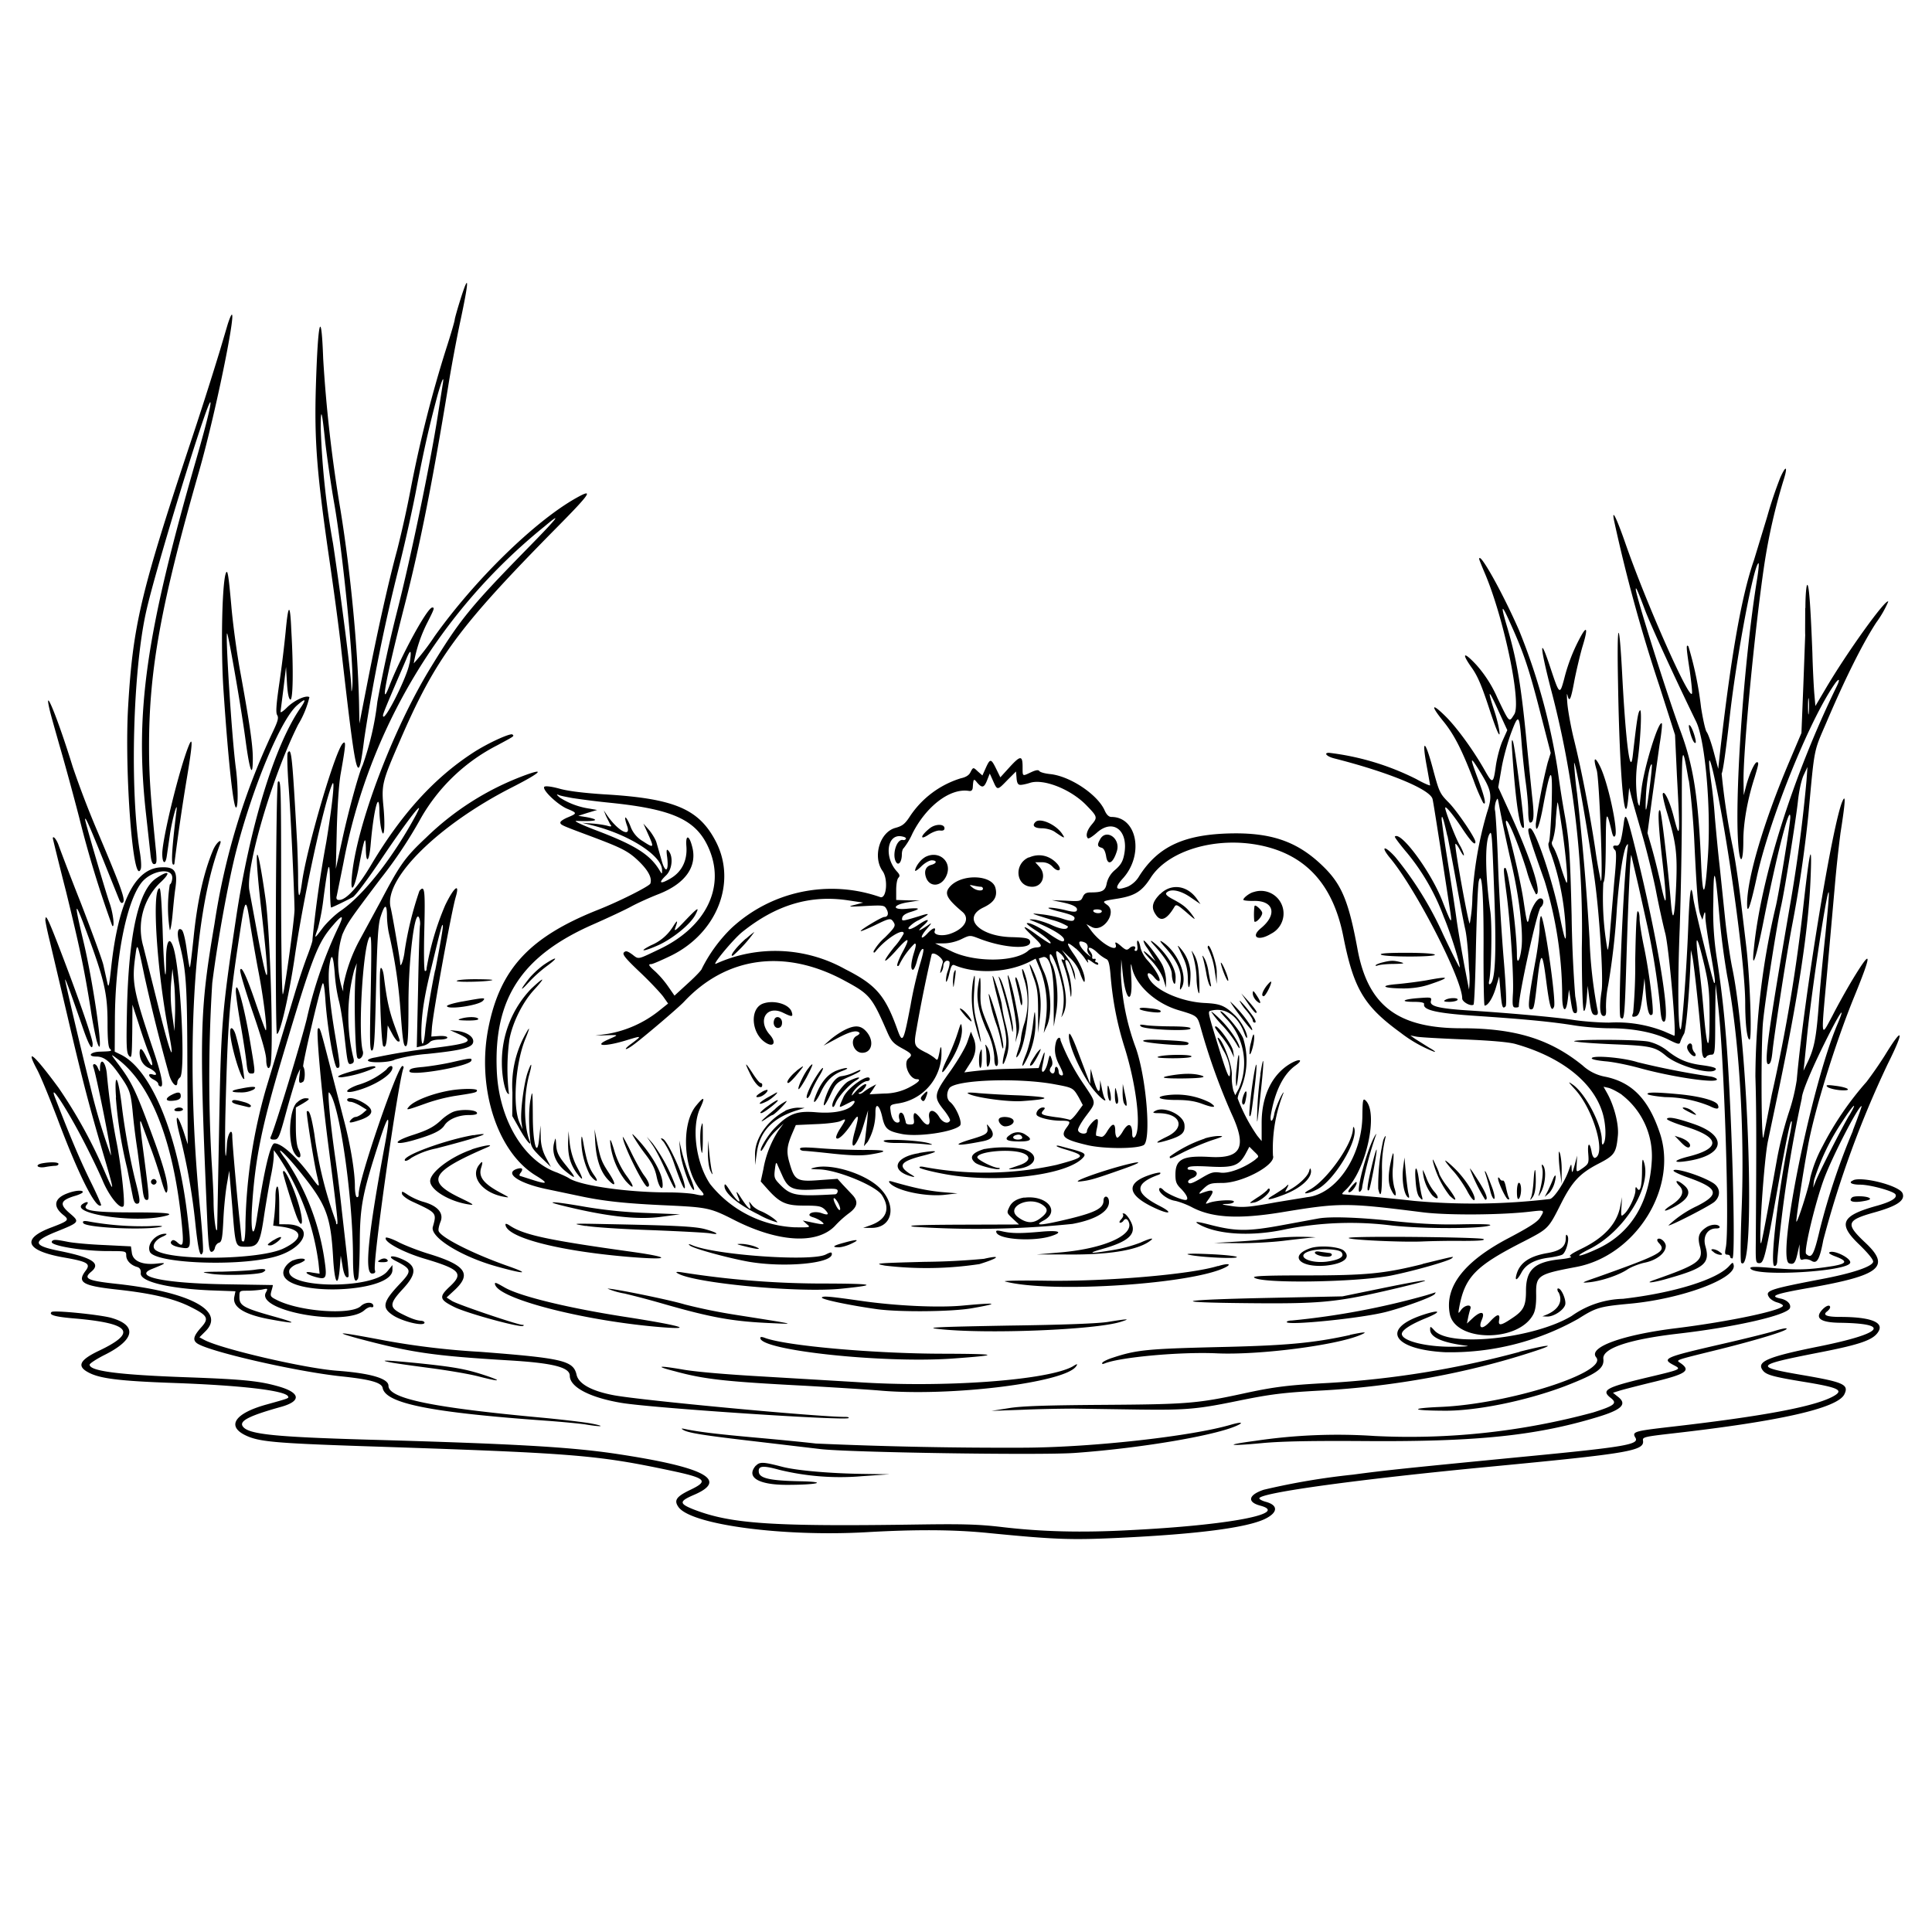 <svg xmlns="http://www.w3.org/2000/svg" id="svg" width="1024" height="1024" version="1.1">
  <path fill-rule="evenodd" d="M244.1 158.5c-1.7 5.4-3.1 10.4-3.1 11s-2 7.6-4.6 15.6a660 660 0 0 0-18.4 72.4 580 580 0 0 1-7.5 34c-4.6 16.9-10.3 42.5-15.7 70l-4.3 22-.2-11c-.7-29.5-4.5-69.3-9.8-102a752 752 0 0 1-9.2-80.3c-1-27.7-2.8-21-3.9 15.3-.8 27.5.5 44.5 6.5 86.5 2.8 19 6 42.6 7 52.5 8.1 70.8 8.8 73.5 12.2 46.8a956 956 0 0 1 18-89.3c3.3-13 7.7-32.7 9.8-44 3.8-19.6 6.3-30.9 11-48.5 2.4-8.5 3.7-11.2 2.7-5.5l-2.6 16.5c-3.9 25-14 74-21.5 103.4A738 738 0 0 0 200 372a152 152 0 0 1-7.8 33.6c-1.8 3.5-7.4 23.7-10.8 39.4l-3.4 15.5.5-20.5c.3-12 1.1-24.2 2-29.5 2.8-15.8 3-18.2 1.2-16.5-4 3.8-19 55-21.6 73.4q-2.1 15-2.1-2c0-5.4-.3-13.7-.5-18.4-2.6-46.6-3-51.2-5-48-.4.6-.2 8.2.4 16.8 1 12.5 3 54 3.2 66.1.1 4.8-5.5 45.1-6.2 45.1-.5 0-.9-25.3-.9-56.2 0-54.4-.1-58-1.7-56.4-1.1 1.1-1.6 133.6-.5 133.6 1.7 0 6.3-20 9.3-40 4.5-31.5 15.6-82.3 20-92.4 1.6-3.6 0 11.5-3.2 30.9a622 622 0 0 0-7.3 51.6c.2.4-1 4-2.5 8-1.6 4.1-4.8 13.5-7 20.9L141 577a279 279 0 0 0-10.9 71.3c0 5.8-.4 9.7-1 9.7q-1 0-1-.7l-1-9.8c-1.2-10.3-4-41.8-4-45.3 0-4.8-2.4-1.5-2.8 3.8-.8 14.3-1.3 4-.8-17 1.3-49 2-57.8 7.7-95 2.8-18.3 3.2-18.6 5.3-4.8 1 6.2 3 18 4.6 26.3 2.7 14.1 4.8 31.6 3.7 30.5-.3-.3-2.5-6.4-5-13.6q-7.6-22.4-8.5-18.2c-.2 1 2.8 11 6.7 22.4q7 20.3 7.1 25c0 4.1 1.3 6 2.2 3.1 1.8-5.9 0-70.6-2.6-88.5-4.8-33.8-6.3-29.7-2.2 6q7 61.5-1.9 13.7l-4.4-23.8c-2.3-11.5 12-60.5 25.8-88a51 51 0 0 0 6-14.6c-1.8-1.2-8.1 1.7-11.9 5.5-2.2 2.2-3.6 3-3.4 2.1l1.6-12.6 1.3-11 .5 8.4q.5 8.4 1.8 8.9c1.4.4 1.7-16 .5-36.7q-.9-22.1-3 .7a650 650 0 0 1-3.3 27c-1.7 11.6-2 15.9-1.2 17.2.9 1.4.4 3.2-2.3 8.9a365 365 0 0 0-30.9 101.7c-7.9 46.4-8.2 57.6-3.8 158.4.6 12.8 1 15.5 2.2 15.5.8 0 1.6-1 1.8-2.1s1.1-2.4 2.1-2.7c1.5-.4 1.9-2 2.4-12.4.3-6.6 1.2-15 1.9-18.9l1.2-6.9 1.6 19c1.7 21.6 1.6 21.2 7 21.3 6.8.1 7.7-1.5 10-17.3 1.2-7.7 2.8-17 3.6-20.8s1.4-8.3 1.4-10v-3.1l1.8 2.4a133 133 0 0 1 21.9 57.3l.6 5.8-3.9-.6c-5-1-3.5.9 2 2.4 5.7 1.5 6 .7 4.2-11a129 129 0 0 0-20.2-51.3c-7.1-9.3-.8-3.9 7.6 6.6 14 17.4 16.2 23.2 17.5 46.1.8 13.2 2.6 15.6 3.5 4.6l.5-6.4.9 5.2c.7 4.9 2 7.2 3.2 6 .3-.3-.2-6-1-12.8l-2.6-22.9c-.6-5.8-2.1-18.4-3.5-28-2.7-19-4.1-34.8-3.2-34 5.4 5 12.6 55 12.7 87.2 0 11 .8 14.5 2.6 11.6.5-.7.9-9.4 1-19.3.1-19.7 1.5-26.4 11.1-55.9q6.5-19.6 2.4 3c-9.1 48.6-11.2 69.4-7 69.4q2.2 0 1.5-1.8c-1.3-4 12.3-99.5 15.1-107q.4-1-.5-1.2c-2.6 0-23.2 60-23.2 67.8q0 2-1 1.7c-.6-.3-1-3-1-5.8 0-7.8-2.5-22.8-6-35.7l-7.6-29.5c-4.7-18.3-5-19.3-6-18.3s1.8 32.3 5.2 59.3c5 38.6 5.5 43.7 5 44.3q-.6.4-.6-1.2a218 218 0 0 1-11.5-46.6c-1.6-9.6-2.7-13.1-4-11.9-.4.5 3.6 26.2 5.4 33.9 1.6 6.7 1.4 6.8-2.1 2-8.1-11.3-16.4-19-20.4-19-2.2 0-5.5 14.1-9.5 40.4-1.7 11.2-3.3 6.6-2.4-6.9 1.6-25.4 5.2-42.8 16-79 16-53.7 18.7-60.7 27-70.2q7.6-8.9 2.6 1.4a232 232 0 0 0-16.6 48.3c-3.2 13-16.5 56.6-19 62.3q-1 1.8 1.7 1.7c2.3 0 2.7-.9 6.7-15.7 2.4-8.7 5-17.1 5.7-18.8l1.4-3-.4 3.8c-.5 3.7 0 4.3 2 3 1-.9 1.2-6.3 0-8-.5-1 8.4-39.3 10.2-43.8q.8-2 1.5 7.5c.9 14.8 4.7 37 6.3 37 1.8 0 1.8 0-1.1-17.5-3-17.7-4-30.4-3-36.8q1.6-10.6 2.8 4a89 89 0 0 0 2.1 14.3c.9 3 2.3 11.8 3.1 19.4 1.7 15 1.7 15.1 4 14.3 1-.5 1.2-1.3.6-3.4a95 95 0 0 1 .5-46l1.4-3.8-.6 6c-1 10.7-.3 42.9 1 44.3s3.5-1.4 2.8-3.7c-2.6-9.3 0-54.1 3.4-60.1 1.2-2.2 1.3 1.3.8 28.9-.6 26.7-.5 31.3.7 30.9s1.5-6.4 2.1-32.9c.6-24.8 1.1-33.6 2.3-37.6q3.4-10.8 3.5-1.1c0 3 .5 7.3 1.1 9.8 3.2 14 5.2 27.4 6.2 42.5 1 13.5 1.5 17 2.6 17s1.5-3.8 1.5-23.5c.1-23.9 3.5-50.3 5.7-44.4.4 1 .6 2.8.4 3.9s-.7 16-1 33.3l-.7 31.3 2.9-.7a8 8 0 0 0 4-2c.5-.8 2.8-1.4 5.2-1.4 2.2 0 4.1-.5 4.1-1 0-.7-1.7-1-4.2-.9l-4.3.3.3-4.4c.5-7.9 10.4-61.9 12.6-69.4 2.4-8-.8-5.6-5.5 4.1a148 148 0 0 0-9.9 33.5q0 1.7-.9 1.4c-.5-.3-.6-10-.3-22 .5-21.2.2-23.7-2.6-20.4a181 181 0 0 0-7.8 31.7c-.5 4.8-2.4 9.9-2.4 6.5 0-1.4-4-25.1-5.1-29.6-3.5-15.2 25.6-43.8 64.6-63.6 15.5-7.9 18-10.6 5.3-5.8a149 149 0 0 0-51 32.5c-11.3 10.6-13.9 14.3-24.1 33.7L190.2 499a84 84 0 0 0-8.3 23.7v2.8l-.9-2.7a48 48 0 0 1 .5-27.6c2.8-6.2 3.3-7 20.1-29.3a237 237 0 0 0 21.5-32.3 98 98 0 0 1 40.5-38.6c9.3-5 9-4.8 8-5.7s-13.2 4.6-21.1 9.8c-20.5 13.4-37.6 32.2-53.6 59-7 11.9-13.4 18.9-17.1 18.9q-2 .1-1.3-2.2l3.5-17.3a301 301 0 0 1 106.5-178.4c10.2-8.6 7.3-4.9-10.3 13-29 29.7-34.5 36.5-49.6 61.2-20.3 32.9-39.7 84.3-42.1 111.2-1 10.4 1.6 6.5 3.9-6.1 2.7-14.4 3.4-16.2 3.5-8.6.1 8.6 1.8 7 2.6-2.6 1.5-17.7 4.4-29 4.6-17.6 0 2.7.4 6.7.8 8.9 1.5 7.7 2.4.8 1.4-10.3-1.2-12.2-.8-13.8 8.5-35.2 19-44 31-60.4 83.6-113.7 17.8-18 19.5-20.7 9.9-15.3-22 12.4-53.6 43.3-75 73.3a123 123 0 0 1-11 14.3 77 77 0 0 1 7.3-21.8c3.7-7.3 3.8-7.8 2.5-7.8-2.6 0-16.5 25.5-22.7 41.5-5.1 13.3-2-3.5 8.2-43.3 8-31.1 14.6-64.5 23-115.7 1.4-8.8 4.3-24.5 6.5-34.8 4.6-21.6 4.6-25.7 0-11.2m-123.3 13-4.3 14.5a2073 2073 0 0 1-16.5 51.5c-25.6 77.2-29.6 94.6-32.1 137.2-2 34.7 2.7 96.2 6.7 85.9.4-1 .2-4.8-.4-8.5-5.5-33-3.8-96.7 3.3-128.1 5-22.6 32.6-112.2 34-110.8.6.6-2.2 11.9-7.5 30.3-26.8 93-32.6 134.2-26.6 188l2.3 20.8c.4 4.1 1 5.7 2 5.7 1.3 0 1.5-1.1 1-6.7-3-30-3.7-40-3.7-56 0-40.1 6.3-75 26.3-144.8 10.2-35.4 23.2-102 15.5-79m51.6 63c1 8.3 3 22.4 4.6 31.5 4.6 25.6 10.9 88.8 9.7 98.2q-.5 4.7-.5-.7c-.4-7.8-5.2-45.5-9.7-75.5a422 422 0 0 1-6.5-61c0-11.7.6-9.8 2.4 7.5m771.2 18.6a222 222 0 0 0-7 20.9l-7 23c-6.7 19.3-12.3 51.6-18.2 104l-.7 6.5-2.4-9c-1.3-4.9-3-9.6-3.7-10.5-.7-.8-2-6.7-3-13a186 186 0 0 0-6.7-32.4c-1.3-1.4-1.2.5.7 12.9.8 5.8 1.4 11.2 1.2 12-1 4.8-24.2-47.6-35.3-79.5-4.7-13.5-7.4-19-6-12a846 846 0 0 0 24 87.5l8.3 26 1 21.5c1.8 33.2 1.7 35.1-1.8 21.5-2-7.8-5-14-5.7-11.8-.2.6.7 4.9 2.1 9.5 5 16.5 5.7 21.8 5 39-.8 17.5-1.8 20.8-2.8 9-1.6-19.2-5-47.8-5.7-48.6-1.4-1.6-1 7.6 1.1 25.9q4 35-.6 13.8a362 362 0 0 0-4.8-19.5l-2.4-8.3 2.4-18 4-28.8c1-5.9 1.5-11 1.2-11.3-1.7-1.7-9.5 23.5-10.8 35.1l-1 8.5q-.4.3-1-2a72 72 0 0 1 0-22c1.6-11.7 2.3-27.6 1.2-26.5-1 .9-1.6 4.6-3.8 24-1.3 11.2-3.6-5.9-5.5-41-1.7-33.4-3-31.8-2.3 3 .8 48.6 3.6 79.7 5.4 60.5l.5-5.5 1.1 4.5c.6 2.5 3.2 11.5 5.7 20.1s5.7 21.7 7.2 29c1.4 7.4 3.7 18.1 5.2 23.9 2 8.5 6 54 4.7 54l-5.5-2.4a69 69 0 0 0-29-4.6c-5.8 0-14.6-.7-19.5-1.5-8.4-1.3-33.6-3.6-55.9-5-15-1-19.8-2.2-19.1-4.9.5-2 .3-2.1-6.4-1.6-8.5.6-10.3 2-2.7 2q5.8 0 5.5 1.2c-.7 3.2 6.8 4.9 28.4 6.3 25 1.7 38.9 3 51.3 5 5 .8 13.4 1.5 18.8 1.5 12.2 0 23.4 2.2 31 6 5.2 2.6 5.9 2.7 6.3 1.2.3-1 1.2-2.9 2-4.3 1.1-2.2 2.9-22.2 3.5-40.9l.1-3.5.8 3.5c1 4.5 5 42.7 5 48.5 0 4.3 1.2 6.5 2.5 4.5.3-.5 1.5-1 2.6-1 1.8 0 2-.9 2-18.7l.2-18.8 1.3 11c3.3 28.2 6.2 119 4.1 128.8-.6 3-.5 3.7.8 3.7q1.4.1 1.5 1 0 .9 1.2 1c2 0-.5-85.7-3.6-120a525 525 0 0 0-4.7-39.4 160 160 0 0 1-1.8-29.5c.1-20.7 1-18.5 3.3 8.4a399 399 0 0 0 4 30.5c6.3 32.5 9.4 81.5 7.7 124-.6 15.7-.7 27.8-.2 28.3 7.7 7.7 4-114.3-4.8-156.4-1.1-5.3-2.7-16.4-3.6-24.5l-3-28.9c-.9-7.7-2-19.6-2.6-26.5a269 269 0 0 0-2-19c-2.1-15.3-.8-14.4 2.5 1.6 7.4 35.6 15.6 96.8 15.6 116 0 11.2 1 19.4 2.3 19.4 1.4 0 .2-33-1.7-49l-3.1-26c-.9-7.4-2.6-19.4-4-26.5a374 374 0 0 1-6-39.5c.7-1 2.3-12.4 4.5-31.9 3.6-31.1 12.4-78 15-79.6.4-.2.1 3.3-.6 7.8-7.4 45.1-12.5 121.3-9.8 144.4 1 8.1 2.4 5.2 2.4-5 0-9.5 2.2-22 6-33.7 2.2-7.3 2.3-8 1.2-8-1.2 0-4 6.2-5.7 12.5l-1.3 5-.1-7.5c-.2-16.2 6-81 11-114.6a313 313 0 0 1 10-44.2c2.6-8 1.7-9.2-1.5-2.1M784 296.3c0 .3 1.4 3.8 3.1 7.8 10 23.6 19.4 68.4 15.5 74.5-2.8 4.4-2.4 4.9-8.9-8.6a66 66 0 0 0-11.2-17.6c-6.7-7.2-8.1-6.5-2.6 1.3 3.2 4.4 5.4 9.6 9.4 21.8 3.2 9.8 5.3 15 5.5 13.5.1-1.4-1-6.8-2.7-12q-6-18.3 2.2 0l4.6 10-2.5 5.6c-1.4 3.1-3 9.2-3.6 13.5-1.3 9.4-1.7 9.6-5.9 2.1-6-10.6-14.8-22.7-20.9-28.7-7.3-7.2-7.9-5.7-1 2.8 5.7 7 9.8 15 16 31.2a104 104 0 0 0 5.1 12c2 2 .7-3.6-3-13.3-4.4-11.8-4-12 2.3-1.6 5.2 8.7 5.6 11.5 2.7 20.2a199 199 0 0 0-7.7 44.5 83 83 0 0 1-1.4 14.2c-.7.5-8.3-41.5-7.6-42.2.3-.3 1.4 1.2 2.5 3.4 1.1 2 2 3.2 2 2.5s-1-3.3-2.4-5.6c-2-3.5-7.5-17.6-7.5-19.4 0-1.5 4.5 4 9 10.9q7 10.5 7 7.1c0-2-9.6-16.2-14.1-20.8-4.7-4.7-5.1-5.7-8-16.3-4.6-17.7-6.7-18.6-3.4-1.4l1.5 8.5c0 .4-3.3-1-7.4-3.3a139 139 0 0 0-46.2-13.9c-3 0-1.2 2 2.9 3 29.1 7.4 51 16.5 52 21.6.4 1.6 2.2 13.3 4.2 25.9l4.8 31.3c1.6 10 1.2 9.6-3.8-3.2-6-15.5-22.1-37.3-25.2-34.2-.3.2 2.7 4.2 6.6 8.8a117 117 0 0 1 19.3 33.7c3.8 9 9.1 26.1 8.4 26.8-.1.2-4-7.5-8.5-17a185 185 0 0 0-25.6-41.5c-5.8-6.4-8-5.8-2.7.6 13.7 16.4 38.2 64.2 38.2 74.4 0 1.8 4.4 4.3 6 3.3.4-.2 1-14.3 1.3-31.2.4-17 1-32.4 1.5-34.3 1.7-6.7 2.7 9 2.5 38.3 0 15.2.2 27.7.6 27.7 1.8 0 4.4-4.2 6-9.7l1.7-5.8.7 8c.7 8.3 1.1 9.5 2.7 7.9.6-.6.3-9.4-1-24.9-1.1-13.1-2.5-35.8-3-50.3s-1.3-27.5-1.6-28.6 0-3.3.4-4.6c1-2.4 1-2.3 1.7 1.5 1.2 6.7 4.3 21.4 7 33 3.7 16.3 5.8 33.6 5 42.2-.7 7-2.5 10.3-2.5 4.6 0-12.8-4.5-46.3-6.2-46.3-1 0-1 .7.6 13 2 14.6 4 44 3.5 53.3-.4 6.8-.2 7.7 1.4 7.7q1.6 0 1.7-.5c0-6.6 9.8-51 11.6-52.6 2-1.7 1.8-5.1-.4-4.7-1.8.3-4.8 5.5-5.7 10.2-.9 4.2-1.2 3.1-3-9-1.3-8.8-5.4-26.9-9.1-40.1q-.5-2.1 0-2.3c1.3 0 6.3 12.3 10.6 25.8a62 62 0 0 0 5.1 13.2c3.5 0-3-19.8-14.7-45.1l-5.3-11.6 1.8-10.4c1-5.7 3.4-14.2 5.2-18.9 3.8-10 4.2-9.4 5.4 6.1.4 5.2 1.3 13.9 2 19.4.8 5.5 1.5 12.8 1.5 16.3 0 3.6.4 6.2 1 6.2 2 0 2.3-3.4 1-14.4l-2.6-25.6c-3.1-32.6-5.3-45.6-10.5-63.4q-5.5-18.3 1.4-2.7c7 15.4 9.9 23.8 15.7 46.3l5.9 22.9-1.6 5.1a304 304 0 0 0-6.3 32.5c0 6 2 1.1 4-10 4-21.3 5-21.2 4.4.3-.4 10.2-1 19-1.5 19.6s-.1 3 1.2 6a139 139 0 0 1 7.5 35.9c.9 13 .1 12-3.1-4-3.8-18.7-13-45.5-15.5-45.5-2 0-1.5 2 7.7 28a211 211 0 0 1 9.3 60.8c0 8.6 2.1 9.7 3 1.6l.6-4.9.8 5c1 6.5 1.3 7.5 2.6 7.5 1.2 0 1.2-1.7-.1-9a673 673 0 0 1-1.9-42.5c-.8-32.7-1.2-38.8-3.4-52a528 528 0 0 1-4-25.5 332 332 0 0 0-20.5-74c-9-20.5-21.1-42-21.1-37.7m-664.4 7.8c-2 6.5-2.6 41.1-1.1 62.4 2.5 37.2 5.2 61.5 6.6 61.5 1.2 0 1.1-11.1 0-20.2-2.3-16.5-6-76.6-4.6-71.8 1.2 3.7 7.8 42 9.7 56.7 2.2 16.3 3.8 20.2 3.8 9.2 0-7-1.7-18.5-6.4-44.5-2-10.5-4.2-26.9-5-36.4-1.5-16.6-2-19.9-3-16.9m837.2 18.1c0 6.8-.1 13.2 0 14.3l-1 27-1 25-6.4 15.1c-13.6 32-22.4 61.9-22.4 75.5q0 9.2 5-13.6c6.6-30.6 27.7-83.2 41.3-102.8 2.4-3.5 3.2-3 1.3.9-23 47-40.3 101.6-44 139.1-1.4 12.9 1.2 5.6 5.3-15.4 7-35.2 13.9-61.8 14-54.2.1 3-6.3 42-7.8 47.7a400 400 0 0 0-10.7 89.7c.5 16.4.6 31.3.2 88.5-.1 9.9 0 10.5 1.9 10.5 2.4 0 3.2-3.2 10-41.5 4.7-26.1 6.5-34.4 7.1-33.7.3.2-.2 3.5-1 7.3-6 28.7-10.8 69.4-8.1 69.4q1.5 0 1.5-3.3a687 687 0 0 1 13-85.6c0-3 5-15 12-29.1 7.8-15.8 11.8-21.8 7-10.4-13.9 32.3-32.6 124.8-25.7 127 2.5.8 3.3-.2 4.5-5.6l1-4.5v4.3c.2 3.8.4 4.3 2.1 3.7a6 6 0 0 1 4.1.7c3 1.9 4.4-.4 6.4-11a535 535 0 0 1 34.2-93.4c9-18 8.1-20.3-1.6-4.4a209 209 0 0 1-9.7 14 166 166 0 0 0-23.3 34.1 71 71 0 0 0-6.5 16.6c-.5 4.5-7.3 25.6-7.4 23.2-.1-1.7 3.4-25 6-39 3.3-19 14.8-56 25-80.8 9.4-23.1 9-25.2-1.4-8-3 5-7.7 13.4-10.5 18.9-6.3 11.8-6.1 13.2-2.7-23.9l4-45a706 706 0 0 1 3-28c2.6-16.6 2.8-20.7 1.1-17-5.2 11.1-20.3 103.3-24.3 148A103 103 0 0 1 948 590a198 198 0 0 0-6 23.5c-5 28-8.2 45-8.6 45.4-1.5 1.6 1.5-43.5 3.6-53.9l6-28.5c10.2-49 15.5-83.9 16.6-110q1.4-32.4-3.6 12.1A896 896 0 0 1 939.1 580l-4.3 22c-1.3 9.4-1.6-49.2-.3-61 1.3-12.6 7.2-50.4 9.4-60.2 2-8.6 8-46.5 9-55.8.6-5.7 1.8-11.3 3-14l2.1-4.5-.5 7a811 811 0 0 1-8.1 62.5c-12.2 70.8-14.6 88-12.2 88 1.1 0 1.7-1.6 2.2-6.2.8-8.3 7-48.8 10.2-66a677 677 0 0 0 8.9-60.2c3.3-36 2.7-32.8 9.5-48.6 10.2-24 19.5-42.4 26.5-53.1a56 56 0 0 0 6.3-11c-.8-2.4-22 27-33.4 46.5l-5.2 8.8-.6-6.8c-.3-3.8-.8-13.4-1-21.4-1-25.7-1.8-36-2.7-36-.5 0-1 5.5-1 12.3m-85.4 0c3 8.3 16.7 38 27.5 60.2 4.8 9.8 8 46.3 6.2 71.7q-2.3 33.2-3.6 2.7c-1.5-34.5-4-51-11-69.7-6.9-18.6-23.6-71.6-23.6-74.9 0-1.5 1 .7 4.5 10M837 338.9a94 94 0 0 0-8 21.1c-2.3 8.5-2.5 8.3-7.3-6.2-5.8-17.6-5.7-12 .2 11a497 497 0 0 1 16.5 137.7c0 21 .5 33.1 1.1 33.3s1.2-2.7 1.5-6.5l.5-6.8.8 6.3c1 7.8 1.5 9.2 3.4 9.2q1.7.1 1-2.7a244 244 0 0 1-4.2-37.3 1403 1403 0 0 0-6.6-77.3 208 208 0 0 1-1.6-16.4c.8-.7 7 34.1 10.6 59.7 2.8 18.9 5 54.3 4 61.1-1.3 8.5-1 13.4 1.1 13.4 1.2 0 1.4-1 1.2-4.5a58 58 0 0 1 1.2-12 377 377 0 0 0 4.6-40.9c1.3-16.8 3.4-30.2 5-32.8 1-1.5 1-1.2.6 1.9-2.2 16.7-5.2 87.6-3.7 89.1 2 2 2.2.1 3.1-29.4 1-33 2.1-57 2.6-56.7l3.8 16.3 5 22.5a384 384 0 0 1 6.4 40.5c.5 6.8 1 9 2.1 9 4 0-3.5-45.1-15.3-92.3-4.4-17.7-5.2-19.3-6-12.7-1.3 9.6-2.1 12-4 11.7s-2.1.9-.5 2.5c.7.7.6 5.5-.5 16.4l-2.2 26.2c-.4 6-1 10.5-1.4 10a155 155 0 0 1-2.2-35.5c.8-.8 1.2-7 1.3-19.7.1-18.6.3-19 3-8.1q1 4.8 2 2.9c1.6-3-4-29-8.2-37-2.7-5.4-3.6-4.2-1.6 2.3 1.4 4.9 3.5 60 2.2 58.7a224 224 0 0 1-3-17c-3-19.9-7.6-43.4-11.5-58.9-1.5-6.3-3-14.6-3.3-18.5s-.3-5.6.1-4c1 4.1 1.8 2.4 3.7-8 1-5 2.8-12.7 4.1-17.3 3.3-10.6 2.6-12.4-1.6-4.3m-620 12.7c-1 6.9-14 32.7-14 27.6 0-1 2.4-6.7 12.2-29.5q3.7-9.2 1.9 1.9m741.6 26.1c-.2 2.1-.4.7-.4-3.2s.2-5.5.4-3.8.2 5 0 7M159 375.6c-13.5 19.7-26.6 62.4-33.9 111.1-7.5 50.2-8 55.8-9 113.3l-1 51.5c-.6 3-1.8-6.3-1.9-14 0-5-.6-15.3-1.1-23a799 799 0 0 1 .4-93.5c2.8-22.3 8.6-54.1 12.7-70 8.8-34.1 23.7-69.8 32.3-77.2q6.9-6 1.5 1.8m-132.8.1c.4 2.1 2.9 10.8 5.3 19.3 2.5 8.5 7.3 26 10.6 38.8a566 566 0 0 0 17.4 56.9c1.4 1.4.5-6.8-1.5-12.3-2.3-6.7-13-43-12.9-44.2.1-1.5 2.1 3 9.5 21.3l8.6 21.4q1 2.4 2 1.4c1.4-1.4-1.1-8.2-13.4-37.3a499 499 0 0 1-13.2-34.4c-7.8-25.3-15.5-44.3-12.4-30.9M895.5 387c.9 4 2.4 7.4 3.2 6.7.6-.7-1.6-7.9-3-9.2q-1-1-.2 2.5m-94 11.5c1.8 27 4.1 42.2 6.2 40.1.6-.6-4.7-42.8-5.8-45.6q-1-2.8-.4 5.5m-701.4-3.4c-5 12.2-14.1 49.4-14.1 57.5 0 5.1 1.7 6 2.4 1.1l1.6-11c1.2-8.4 4.4-19.7 3.5-12.7-2.7 22.3-3 29.9-1.1 28a1154 1154 0 0 1 6.7-45.9c2.9-17.4 3.2-22.3 1-17m795 18.4c1 6.6 2.4 21 2.9 32 1.3 27.1 2 36.5 3.3 39.5l1 2.5.7-2.5q.9-3.4.9 1.2c0 2 1.2 10.2 2.6 18 2.5 14.1 2.9 17.5 2 16.7-.7-.8-10.3-39.4-11-44.7-1.2-9-1.9-5-2.7 15.1-.8 21.6-3.2 53.4-4 54.2-1.4 1.4-1.7-24-.5-53.8.6-18.2 1.2-47.3 1.1-64.6 0-32.6.2-33.5 3.6-13.6m-359.8-7-5 5.5-2.2-4.5c-2.7-5.5-3.2-5.6-5.5-.5l-1.8 4-2.4-2.1c-2.5-2.4-2.5-2.4-4.1.7q-1.2 2.1-4.9 2.9a50 50 0 0 0-27.1 20.3c-2.6 4-4 5-7.6 6-8.3 2.2-12.2 15.3-6.8 22.9 3 4.2 2.1 14.8-1.2 13.8a78 78 0 0 0-79 16.5 80 80 0 0 0-15.6 21.4c0 .6-3.3 4.1-7.3 7.7l-7.2 6.6-3.4-4.9a51 51 0 0 0-6.7-7.8c-3.6-3.2-4.1-4-2.2-4 .7 0 5.3-2 10.3-4.4 24.2-11.8 34.9-38.2 24.3-59.8-9-18-22-23.6-59.8-25.8-10.6-.7-19-1.7-23.5-3-4.4-1.2-7.4-1.5-8-1-1.4 1.5 7.1 9.6 12.2 11.7 5.3 2.2 5.3 2.4.3 4.5-2.2.9-4 2.1-4 2.7 0 1.3.5 1.5 15.5 7.1 17.1 6.4 20.5 8.1 26.1 13.5q7.6 7.4 6.1 11.8c-.5 1.4-16.3 9.4-27.7 13.9-36 14.3-51.7 31-58 61.9-6.6 32 4.4 66.6 25.2 79.1q9.9 6-1.8 2.2l-6.3-2q-1.5-.2 0-2 2-3-2-1.9c-7 2.2.6 7.5 14.9 10.6l18.1 3.8c12.6 2.7 24.1 4 46.9 5 21 1 22.6 1.3 35.5 7.9 23.2 11.7 43.5 12.8 53 3a54 54 0 0 1 7.8-7c4.4-3.4 4.7-6.2 1.2-9.8l-5-5.3-2.6-2.9-9.8.7c-11.7.9-13 .1-15.6-9-1.8-6-1.5-9 1.5-16l1.8-4.2 10.9-.5c6-.2 11.8-1 13-1.7 3-1.5 2.9-1-.3 3.9-1.4 2.1-2.4 4.4-2.2 5 .6 1.8 4.4-1.7 8-7.1 4-6.2 4.4-5.4 1.9 3.6-3.4 12 .8 9.2 4.6-3.2l2.4-7.8-.5 6-1.1 9.5-.6 3.5 2-2.3a31 31 0 0 0 4.1-15.8c0-5.3 2.2-3.7 3.6 2.6s2.8 7.5 10.2 9c8.5 1.8 27.5-1 31-4.4 1.5-1.5-2-9.9-5.2-12.5-2-1.6-2-5-.4-7.4 3.3-4.4 36.6-5.6 55.8-2 9.8 1.8 9.8 1.9 12.8 7l2.1 4-3 4.1c-1.7 2.3-3.4 4-3.9 3.7a48 48 0 0 0-7.5-1.4c-7.6-1.1-8.3-1.5-6.5-3.6q1.6-1.6-.3-1.5c-1.9 0-4 2.6-3.2 4 .9 1.4 7.4 3 12.8 3 5 0 5.4.4 3.2 3.4-3.7 4.9-2 6.5 10.7 9.5 8.7 2.1 26.5 2.1 30 0 4-2.5 1.5-35.2-4.2-51.5a127 127 0 0 1-7.9-39l.2-7.9.8 7.7c1.6 15 5.4 16.6 4.5 2-.4-7.5-.3-8.7.4-5.2 2 9.2 12.5 18.8 24.6 22.4 10.1 3 10 3 11.8 9.3a338 338 0 0 0 16.3 45.5c8.3 17.8 5.3 24-11.5 23-14.4-.8-18.2 1.2-18.2 9.4 0 3.7.5 5.1 3 7.5 3 3.1 4.2 5.7 2.5 5.9-2 .2-10-3.3-11.7-5.1q-1.7-1.8-2.3-1c-1 1.8 4 5.8 8 6.5 2.2.4 6.6 2 9.7 3.7 10.6 5.4 24.4 6.1 46.7 2.5 31.5-5.2 34.4-5.2 75.6 0 13.2 1.6 42.1 1.4 57.3-.5 7-.8 7-.8 4.4 3.4-1.4 2.2-5.8 5-16.2 10.5q-35.7 18.6-31.6 40.3c2.8 15.1 36.5 15.3 44.3.3q1.6-3 1.5-10.2c-.2-10.4.7-11 21.3-14.9 31.8-6 54.4-42.6 44-71.7-6-17.5-14.7-26.2-28.6-29.1a24 24 0 0 1-12.1-6c-17.3-14-35.7-19.7-64.2-19.7-33.8 0-49.6-12-55.1-42-4.5-24.4-8.1-33.5-17-42.6-13.4-13.6-27-18.9-48.7-18.7-25.6.3-39.7 6.6-49.9 22.5a14 14 0 0 1-6.1 5.7q-10 3.7-2.4-4.6c11-12.5 7.2-32.3-6.3-32.3q-2 0-3.5-3.2c-3.5-8.4-18.1-18.3-28.8-19.5-3-.3-5.6-1-6-1.7q-.7-1-4.3.7c-4.7 2.2-4.5 2.4-4.5-2.7 0-6.3-1.1-6.3-6.8-.1M874.4 417q-2.8 21.7-2 4.5c.4-8 2.2-17.3 3.1-16.3.2.2-.3 5.5-1.1 11.8m-333.5-1c1 0 3.2-.5 4.8-1 7.1-2.5 21.7 3.2 30 11.7 6 6.2 6.2 6.5 2.8 10.5-2.4 2.9-3.2 5.8-1.9 7.1.4.4 2.4-.9 4.6-2.8 8.6-7.9 17-1.5 14.7 11.1-.7 3.8-1.7 5.7-4.8 8.4a13 13 0 0 0-4.5 7.1c-.7 4-2.3 4.9-8.4 4.9-2.5 0-3.5.6-4.3 2.4-1 2.3-1.5 2.4-8.8 2l-7.6-.3 5.7 1.2q9 1.9 7.4 4.5-.7 1-5.9-.4c-2.8-.7-6.6-1.3-8.2-1.3q-2.9 0 4.3 1.9c7.8 1.9 9.6 2.8 8.4 4.6-.5.8-2.3.6-6.2-.7-3-1-8-2-11-2.3-6.3-.7-6.4-.7 5.3 2.9a32 32 0 0 1 8.7 3.5c0 2-3.4 1.7-8.4-.6-3-1.4-7.2-2.7-9.3-3q-3.3-.3-2.3.2c11 4.2 18 8.4 18 10.5 0 1.7-2 .9-7.8-3-5.8-4-11.1-6.5-12-5.7-.2.2 2 2 5 3.9 5 3.2 8.9 6.7 7.3 6.7-.4 0-4-2.3-7.9-5.2-7.3-5.3-7.4-4.2-.2 2.4 4.2 4 4.3 4.8.5 5a8 8 0 0 0-3.6 1.4c-6.6 6.4-28.7 6.7-41.2.5l-8.5-4.1h4.7c2.8 0 6.5-.9 9.2-2.2 4.5-2.2 4.6-2.2 9.3-.4 12.7 5 27.2 6 27.2 2 0-2-1.6-2.5-10.1-2.7-17-.5-26.2-10.2-14.7-15.7 5.7-2.7 7.6-5.7 6.4-10.4-1.7-6.7-16.7-7.6-23.4-1.4-4.1 4-3 6.6 6 14.2 4.1 3.6 1 9-6.8 11.6-4.3 1.4-8.8.5-8-1.5.9-2.4-1.1-1.7-3.8 1.2-3.8 4.1-4.2 2-.4-2.3 2.7-3.2 2.9-3.6.8-2.1-5.2 3.5-6.4 3.7-2.5.2s2.5-3.9-2.5-.5c-3.7 2.5-6 3.2-5.4 1.6a17 17 0 0 1 5.5-4q9.2-5 .1-2c-9.2 2.8-9.4 2.8-9 .8q.4-1.7 4-2.9 9-2.7-.9-1.9c-8.7 1-8.7-2 .1-3.4l6.1-1h-6.2l-6.3-.2v-5.3c0-3 .5-5.8 1.2-6.5.9-.9.7-1.7-.9-3.4-6.6-7.3-5.3-19.3 2-18.6q2.9.4 2.9 1.3-.5 1-1.7.7c-3.3-.6-5.9 8.1-3.5 11.8 1.3 2 3-.3 3-4.2 0-1.5.5-3 1-3.3a36 36 0 0 0 4.6-7.7c7.3-14.5 20-24.2 29.9-22.6q2 .4 2.1-2c.3-4.5.5-4.7 2.3-2.4 2.6 3 3.7 2.8 5.3-1.3l1.4-3.5 1.8 4c2.2 5 2.2 5 7.6-.6l4.5-4.5.3 3.5c.2 2.7.8 3.6 2.1 3.6m-237.4 7a424 424 0 0 0 20 2.5c34.2 3.5 46.3 9.4 52.7 25.4 8 20.1-2.5 40.6-26.5 52.1-12.2 5.8-11 5.6-14.7 2.8-2.4-1.7-3.3-2-4.3-1s.8 3.2 8.5 10.5c5.3 5 10.8 10.9 12.3 12.9l2.6 3.7-5 4a60 60 0 0 1-26.6 12l-7 1 5.8-.2c6.9-.2 6.8-.3 1.2 2.2-8.7 3.8-1.5 4 10.7.1 7-2.1 7-2 1.7 2-4.4 3.1-4.2 4.3.1 1.3 4.4-3 24.4-20 27.5-23.3 22.5-24.1 53.6-28.3 85-11.3 13.6 7.3 14.6 8.6 22.8 27.4 2.1 4.8 3.3 6 7.6 8.4 5.5 3 5.9 3.6 3.6 5.5-3 2.5.4 11 4.5 11 2.6 0 .5 2-4.6 4.6a29 29 0 0 1-13 3l-7.5.4 1.8-2.6 1.7-2.7-2.4 1.3a29 29 0 0 0-4.3 2.8q-1.7 1.3-2.4.9-.5-.6.4-.7c.6 0 1.8-1.2 2.8-2.6 2.2-3.4-1.7-1.6-5.3 2.5-2 2.2-2.1 2.2-1.3.4 1.3-2.6 5.8-6.3 7.7-6.3q1.3-.1 1.4-1c0-3.7-11.8 4.4-14 9.6-2.5 5.6-2.5 5.6 0 4.4l4-2c2.5-1.3 2.6.1.3 2.3-3.2 2.7-10.2 4-19 3.2-10-.8-14.2.8-21.5 8.2-4 4-8.9 12.3-7.3 12.3.2 0 1.3-1.7 2.4-3.7a29 29 0 0 1 5.7-7.3l3.7-3.5-2.7 3.7a55 55 0 0 0-8 20.5l-1.4 6.5 3.2 3.6c6.8 7.7 10 9.2 19.8 9.2 7.6 0 9 .3 10.9 2q3.9 4-1.6 2c-2.8-1-6.5-.5-6.5 1q.2.7 2.3 1.3c1.2.4 3.1 1.3 4.2 2.2 2.2 1.8 1.1 1.8-7.1 0l-2.9-.6 2.1 1.9c2.2 1.8 2 1.8-6.5 1.7a61 61 0 0 1-44.7-22.9c-7.7-11.4-10.1-30.6-5.1-40.7q3.9-8.5-2.4-.8c-8.2 10-6.6 34.7 2.8 45.1 2.2 2.5 1.5 2.9-3.2 1.8-2.2-.5-8.6-1-14.3-1-21.8 0-46.6-3.6-52.6-7.5-1.2-.8-4-2-6.3-3-17.9-6.2-31-28.5-32-54.2-1.6-38.2 13.3-60.8 51.2-77.4 7.7-3.4 16.7-7.6 20-9.4s9.7-4.7 14.3-6.5c14.5-5.6 21-14.8 18-25.5-1.6-6.1-3.5-6.2-3 0 .6 7.5-2.4 13.6-8.4 17.1-5.6 3.3-6.7 2.5-2.4-1.6 3.4-3.2 4-10.4 1.1-13.3-.8-.8-1 0-.5 3.5 1 7.9-1 9-3 1.6l-2.7-9.4c-.5-1.6-2.3-4.6-3.9-6.5l-3-3.4 2.6 5.8c3.2 7.1 3 7.4-2.8 3.6a15 15 0 0 1-6.7-8.1c-2.5-6-3.8-6-1.7 0 2.3 6.5-5 2.6-10.7-5.8l-1.7-2.5 1.2 3 2.2 4.4q1.6 1.7-1.4.8c-1.4-.4-5-1-8-1.2l-5.5-.4 6 1.5c19.5 5 36.7 16.2 36.4 23.8 0 2 0 2-1.2.1-5-8.5-13-13.5-33.2-21.2-8.2-3.1-12.8-5.3-11-5.2 10.6.4 13.2-.5 5.4-2l-4.4-.7 5-1.6 5-1.5-4-.7a40 40 0 0 1-15.7-5.8q-3-2.5-.3-1.3c1.1.4 4.3 1 7 1.5m524.4 16c2.4 16.5 3.5 31.4 2.2 28.5-.5-1.1-2-5.1-3.1-9s-2.8-8-3.6-9.3q-1.5-2.3-.5-3.6a41 41 0 0 0 1.7-11c.4-5.3.8-9.5 1-9.3s1.2 6.4 2.3 13.8m-607-7.9c-12.5 23.3-28.3 43.5-40.7 51.8-2.8 2-7 6-9.2 8.9-4.5 6-4.6 6-2.5.2a120 120 0 0 0 3-16.3c2.6-19.6 3.3-21 3.4-7 0 6.7.3 12.2.6 12.2.5 0 7.4-3.3 11.5-5.5 1.4-.7 8.4-10.1 15.8-21.2 13.5-20 22.8-32 18-23M767.2 443c1 5.2 3.3 16.8 4.9 26 1.6 9 3.6 19.6 4.5 23.5s1.7 13.3 2 21a47 47 0 0 1 0 11l-2.5-13c-1-5.5-2.9-16-4-23.5-1-7.4-3.3-22.2-5-32.8a507 507 0 0 1-3-20.9q0-5 3 8.7m-218.3-7.3c-2 1.9-.5 3.3 3.4 3.3 2.3 0 5.2.8 6.7 1.8 5.4 3.7 5.9 3.9 4.1 1.2-3.3-5-11.8-8.8-14.2-6.3m-56 3.3c-4.9 3.9-5.5 6.6-.8 3.5 2.2-1.5 5-2.5 6.3-2.3q2.3.3 2.3-1.2c0-2.4-4.8-2.4-7.8 0M792 474c1.2 32.5.5 45.9-2.2 47.6q-1 .4-.5-1.8c1.2-5.8 1.6-30 .6-36.8-2.7-19-3-37-.4-41 1.2-2 1.3-.2 2.5 32m-209-29c-1.5 2.7-1.4 3.7.8 4.3q1.8.4 2.5 4.7c.8 5.1 3.7 3.6 5.7-3 2-6.8-5.9-12-9-6m-555-.7c0 .2 3.1 13 7 28.2 7.2 29.4 9.6 40.7 13 62a204 204 0 0 0 3.2 17C56 567.2 50 522.8 44 498c-4.4-18.5-4.5-20.8-.1-9.4C55.3 518.9 57 525.9 57 542.4q0 12.3 1.2 13.4c1.3 1.3 1.2 1.4-5.1 1.6-5.3.1-7 2.6-2 2.6 4 0 7.2 2.5 12.1 9.5 5.5 7.8 6 9.4 7 18.5a349 349 0 0 0 2.7 22l2.6 19.8c.5 4.5 1.1 6.2 2.2 6.2 1.6 0 1.5-.6-1.3-22.5-2.4-18-2.6-21.6-1.3-18l4.6 12.5c2 5.2 4.6 13.1 5.8 17.5 1.7 5.8 2.5 7.5 3 6.2 1.1-2.7-1-11.3-6.6-26.7-9.9-27-11.8-31.2-19.6-41.5-3.7-4.9-3.7-5-.8-2.8 18.1 13 30.2 43 34.7 86.5 1.3 12.6 1 14.2-2.2 11.3q-2.1-1.9-3-.8c-1.5 1.4.7 2.9 5.2 3.6 5.1.8 5.2.6 3.3-15.6-5-43.8-19-78.3-35.2-86.6l-3.5-1.7.1-17.5c.2-31.6 5.9-61 13.8-71.7 5.1-6.9 17-8.8 16.6-2.7-.1 1.6-.7 3.1-1.3 3.3a76 76 0 0 0 0 24.2c.4 0 1-3.5 1.4-7.7s1-11 1.6-14.8c1.2-8.8-.4-11.1-7.4-10.8q-21 .5-26.7 53.3c-1.1 10.3-1.4 11-2.1 7.5l-2-9c-.6-2.7-6-17.4-11.8-32.5-6-15.1-11.3-29.2-12-31.2-1.1-3-3-5.2-3-3.4m85 6q-7.5 17.7-10.4 46.6c-.9 8.4-1.7 15.5-2 15.7-.2.2-.9-4-1.6-9.1-.7-5.4-1.8-10-2.6-10.7-2.1-1.7-2.8 1.4-1.5 6.4 3.8 14.8 4.3 21.8 4.4 64.7l.2 42.5-2-6.2c-3.6-10.8-5.2-10.3-2.4.7a328 328 0 0 1 8.4 47c1.5 14.7 2.7 19.3 4 15.7.4-.8-.3-11-1.4-22.4-8-80.2-3.9-156.2 10.4-193.5 1.6-4-1.7-1.5-3.5 2.6m555.2-2.3c24 5 38.4 20.8 43.8 48.3 5.5 27.8 11 36.9 30.4 51a71 71 0 0 0 17.6 10c1.4.4.2-.6-2.5-2.1l-7.5-4.7-2.5-1.8 3 .6c1.6.4 12.9 1 25 1.5q22 .9 27.6 2.4c24.5 6.9 41.4 20.3 46.3 36.6 1.8 6 2 13.8.6 16.1q-1 1.8-1-1.7c0-8.1-8.5-24.4-15.2-29.3-3-2.1-2.8-1.8 1 2.4 9.7 10.6 16.6 34.3 10.6 36.3-.7.2-1.5-1.2-1.8-3.1-1-5.6-2.3-5-1.8.8.4 5 .2 5.4-2.6 7.5-3.9 2.7-3.8 2.8-3.5-2.1l.2-4.3-1.3 5c-1.2 4.3-1.4 4.6-1.6 2-.1-3-.2-3-1.6 1-2.3 6.4-7.7 14.5-9.9 15a346 346 0 0 1-72 1 927 927 0 0 0-36.9-3.4c-1.7-.1-1.6-.3.6-2.4 10.9-10 17.7-41.5 10.4-47.6-1.2-1-1.4.2-1.5 7.7 0 21.6-13.6 42-29.1 43.7l-16.5 2.7c-14.7 2.7-18 3-24.5 1.9-4.8-.7-5-.9-1.7-1 2 0 3.7-.6 3.7-1.2 0-1.3-9.9-.7-13.4.7-1.9.7-1.9.6.2-2.3 3.3-4.7 2.5-5.3-4.3-2.8q-2.1.8 1.3-2.4c3-2.8 3.8-3.1 10-3.1 10.8 0 28.7-9.7 26.9-14.5a80 80 0 0 1 5.7-33.5c-.8 0-4.3 7.9-5 11.3-.3 2-1 3.7-1.5 3.7s-.6-1.5-.3-3.2c2.2-12.6 6.7-21.6 13.1-26.1 4.6-3.3 1.9-3.8-3.2-.7-9.4 5.8-14.8 17-14.8 31.1v9.7l-2.3-2.8a90 90 0 0 1-10.4-19.8c0-.8.6-2.8 1.4-4.5a39 39 0 0 0 1.5-27.4c-1.8-4.3-10.2-14.3-12-14.3-.5 0 1.2 2 3.7 4.6a34 34 0 0 1 6 36.4l-1.9 3.5-1-2.5a29 29 0 0 1-.8-8.5c.1-5.5-5.3-19.5-7.5-19.5-.3 0 1 3 3 6.7a25 25 0 0 1 3.6 10.7c0 5.7-1.1 3.7-5.2-9.4-6.8-22-6.8-21.9-5-22.3 7.7-2 14.4 2.7 17.8 12.2q1.2 3.1 1.4 1.8c0-2.7-3.4-8.8-6.7-11.8-5.3-5-7.6-5.9-15.9-6.3-11.8-.6-25-6.2-28.9-12.2-2.6-4-.6-5 2.5-1.1q1.7 2 2.5 1.6c.9-1-2.5-6.8-6.2-10.8a17 17 0 0 1-3.8-6.7c-.7-4.2-2.3-5.4-1.7-1.3q.4 2.8-.7 2.9-1.1 0-.6-1c1-1.6-1.3-2-2.8-.5-1.4 1.3-2 1.2-4.8-1.3q-3.2-2.7-2.7-1c2 5.3-7.2.4-12.6-6.6l-2.8-3.8 3 1.6c6 3 13.5-8 8-11.8-2.8-2-2.7-2 6.1-3.4 8.7-1.5 12.4-3.8 17-11 9.3-14.5 34.7-22 58.3-17.1m-178 6.3c-2.4 1.3-5 5-5.2 7 0 .6 1.5-.4 3.3-2.2s4.3-3.2 5.5-3.2c3 0 2.8 1.6-.2 2.4s-4 3.4-2.7 6.9c2 5.1 8 4.7 10.6-.9 3.6-7.6-3.9-14.2-11.4-10m55.2 0c-8.2 3.6-6.9 15.6 1.8 15.6 5.5 0 7.7-6.4 3.7-10.7l-2.1-2.3h3.5q3.5 0 5.8 2.5c3 3.2 5.3 1.7 2.4-1.6-4-4.5-9.7-5.8-15-3.4m-462.6 11Q68.7 475 67.3 535c-.4 19.4-.3 22.8 1 24.5 1.5 1.8 1.6.8 1.8-12.5l.1-14.5 3.4 10.4c1.8 5.8 4.3 12.9 5.5 15.8 2.7 6.7 1.8 8.1-1.3 2q-3.6-7.6-3.8-2.8c0 3.7 1.9 6.9 5 8.2 3.5 1.6 5.2 4.4 2 3.4-2.8-.9-2.5 1.2.4 2.7q2.3 1.2 2.5 2.3 0 .9 1 1.3 3.1 1.2-3.3-18.2c-11.2-33.4-11.9-36.8-9.7-52.1.8-6.1 1.1-5.4 4.6 11.5a968 968 0 0 0 13.2 52.8c1.4 4.7 4.3 7.3 4.3 3.8 0-.7.6-1.9 1.4-2.5 3.1-2.6.3-57-3.5-68.9-2.1-6.5-3.9-3.3-3.9 7 0 15.4-1.2 4.7-1.8-16.4-.5-14-1-22.2-1.7-22-4.1.8-1.4 43.8 5 76.7 3.6 18.8.5 10.7-6-15.7l-7.5-30a34 34 0 0 1 8.4-33.5c6.5-5.9 5.5-7.6-1.6-2.8m437 4.5q1 0 1.2 1c0 1.5-3.4 1.2-5.6-.6-1.8-1.5-1.8-1.5.6-1 1.4.3 3 .6 3.8.6m95 3.9c-4.1 4.2-4.8 7.2-2.2 10.9q3.9 6 9.9-4.2c.9-1.5 1.7-1 6.5 3.1 4.3 3.8 5 4.2 3.3 1.8-2.9-4.1-5-5.9-10.5-8.8-3.4-1.8-4.3-2.8-3.5-3.6 2.2-2.2 7.4-1.2 12.7 2.5l5.3 3.6-2.1-3c-5.1-7-13.5-8.1-19.3-2.3m49.6-1.1c-2 .4-5.5 3-5.5 4.1 0 .4 2.7.7 6 .6 10.2 0 12 7.3 3.4 14.4-5.9 4.8-1.5 7.2 5.3 3a12 12 0 0 0-9.2-22.1m303 22.5c-1.3 12-2.9 28.7-3.5 37-1.3 17.5-2.4 23.2-5.7 30.2l-2.4 5 .5-4.5 1.1-11c1.9-20.1 8-62.5 11-76.9 1.4-6 1 .1-1 20.2m-518-18.1 8 1.2-4.5 1.2c-4 1-3.4 1.1 5.6.6 9.7-.5 10.2-.4 11.3 1.7 1.3 2.3.7 4.1-1.2 4.1-1.4 0-13 7-12.5 7.5.2.2 3.5-1.2 7.3-3 8.2-4 8.6-4.1 10.2-1.6 1.1 1.8.6 2.7-4.7 8a28 28 0 0 0-6 7.3q0 1.5 1.3-.2c5.3-6.5 14.7-12.4 14.7-9.2a36 36 0 0 1-5 7.1c-6.7 8.4-6.4 10 .6 2.3q10.5-12 3.8.4c-2 3.7-3.2 7-2.8 7.3q.7.4 1.1-.7a41 41 0 0 1 8-11c1-.3.9.9-.2 4.5-1.7 5.4-2 9.3-.6 9.3.5 0 1.4-2 2-4.2 1.2-4.7 2.7-7.5 3.5-6.7.3.3-.5 3.8-1.8 8a212 212 0 0 0-5 21.8c-3.8 19.8-4.2 20.5-7.1 12.4-6.4-17.8-11.3-23.4-27.5-31.6a76 76 0 0 0-68.3-3c-3.5 2.1 8.9-12.9 13.8-16.8 18-14.4 36-19.7 56-16.7m215.4 3a37 37 0 0 0-.1 8.1c.6 1.3 4.2-2.4 4.2-4.4 0-1.4-3.8-4.8-4-3.7M363.1 488c-4.9 5.2-6 6-5.2 3.8q2.4-6.5-1.3-.5a25 25 0 0 1-11.5 9.7c-7.3 3.7-4 3.5 4.2-.2 7.8-3.7 16.7-11 19.3-16 2.3-4.5 1.3-3.9-5.5 3.2m220.9-5q-.2 1-2 1c-1 0-2.2-.4-2.5-1q-.4-1 2-1c1.3 0 2.5.4 2.5 1m282.7 25.8a281 281 0 0 1-1.1 28c-.8 2-.6 2.3 1 2 2.2-.4 3-2.9 4.2-12.8l.8-7.5.8 9.3c.8 8.5 1.8 11.4 3.4 9.8 1-1-1.6-21.8-4.3-35-1.4-6.5-2.5-13.6-2.5-15.7 0-2.2-.4-3.9-1-3.9s-1 10-1.3 25.8m-50-23.2c-.4.4-.7 3.2-.7 6.3s-1 11.5-2.4 18.6c-3.6 19.9-4 24.5-2.2 24.5 1.6 0 1.8-.7 3.6-16.6 1.7-14.5 2.5-14.3 4.5 1.3 1.8 14 2.8 17.2 4.2 13.8 1.2-3.2-5.5-49.4-7-47.9M24 487.3c0 1 1.1 6.4 2.5 12l9 38.2c8.3 35.6 12 49.4 18.9 72.9 6.2 21 6.6 23.3 1.6 11.8a259 259 0 0 0-25-45.7c-13.1-17.8-17.8-21.7-11.4-9.7 2 3.7 6.7 15.3 10.7 25.7 11.2 30 20.7 48.9 23.3 46.3.2-.2-2.5-6.4-6.2-13.8-5.4-11.2-10-22-18.4-43.7-3-8.1 6.6 6.7 15 22.9 3.8 7.3 8.6 17.2 10.6 22 3.5 8.2 9.4 15.3 10.9 13 .9-1.4-1.3-21.8-3.8-34.2a362 362 0 0 1-5.1-36.2c-.7-6.2-3.4-8.5-3.6-3 0 2.6 0 2.6-1 .5q-.8-2.1-2-2.3-1 .1-.5 1.6c1.5 4 9.8 45.4 9.3 46.8A320 320 0 0 1 47.9 576c-4.9-19.4-13.6-56.5-13.4-56.8.3-.3 2.5 5.7 9.2 25 3.4 10 5.4 13.3 5.4 9 0-2.6-6.6-21.8-15.7-45.7-7.5-19.7-9.3-23.6-9.3-20.2m206.5 27a418 418 0 0 0-5.1 30.6c-1 12.7-2.8 10-2-3 .5-7.9 2-16.5 5.2-29.3 5.4-22.4 5.7-23.3 6-22 .3.5-1.6 11.2-4 23.6m164.6-16.7c-4.8 4.2-9.2 9.8-6.8 9a73 73 0 0 0 11.3-12.5c-.2 0-2.2 1.6-4.5 3.6m210.8 1q.1 1 1.3 3c.8 1 2.2 3.3 3.2 4.9l1.9 3-3.2-3c-4.7-4.2-3.9-2.4 1.3 3 2.7 3 5.1 6.7 6 9.4l1.4 4.6v-4c0-2.1-.8-5.7-1.9-8-2-4.1-10-14.4-10-12.8m5.6 2.3c6 6.6 9.4 12.2 9.4 15.4 0 1.7.5 3.8 1 4.6q1 1.7 1-3.1c0-5.4-6-14.4-12.5-19q-1.6-.9 1.1 2.1m6.1 1.4c6.3 7.2 8.7 12.6 7.9 18.4q-.7 5 .3 3.2c4-5.7-1.5-19.2-9.8-24.7q-3-2 1.6 3.1m285.9 10.8c2 8.8 2.4 13.4 2.4 26 0 18.9-1.3 18.1-3-1.7a587 587 0 0 0-2.6-25.4q-3.6-27.9 3.2 1m-327.9-13c.6.6.9 1.8.6 2.5-.3.8 0 2.2.8 3.2q2 2.3-.4.3c-3.8-3-6-7.1-4-7.1 1 0 2.4.5 3 1.1m-5.6 2.6c1.7 1.5 4 4 5.1 5.8q1.8 2.6 1.4 1.2c-.5-1.6-.3-1.6 2.4.3 1.7 1.2 3 1.7 3 1q-.1-.9-1-1t-.5-1q.5-1-.7-.8t-1-1-1-2.8c-2.3-2.9.3-2.7 3.5.3a21 21 0 0 0 4.9 3.6c1.2.4 1.8 2.4 2.3 8.4 1.1 13.6 3.5 26 7.5 38.6 5.5 17.6 8.3 37.6 6.4 45-.7 3.1-2.4 3.6-2.4.8 0-5.7-2-6.4-4.9-1.6-1.1 2-2.5 3.5-3 3.5s-1.1-1.6-1.1-3.5q0-6.7-4.2 0-2 3.5-3.5 3l-2.2-.5c-.5 0-.3-1.8.2-4s.7-4.3.3-4.7c-1-1-5.6 4.3-5.6 6.3s-4.4 1.4-4.7-.6c-.2-.8 1.7-4.2 4.2-7.5 5.5-7.4 5.6-6.6-.7-16.1a115 115 0 0 1-12.8-24c0-2.2-1.7-1.6-2.4.9-1.1 4.2-.6 7.8 2 12.7 2 4 2.1 5 1 5q-1.5-.2-1.6-2c0-1-.5-2.2-1-2.5q-.9-.3-1 1.4c0 2.2-1.4 2.8-2.5 1-.4-.5-.1-1.6.5-2.4q1.2-1.4.3-4.2c-1-2.7-1-2.6-2.1 2-1.3 5.2-3.9 6.7-2.8 1.7q2.4-11.7-.2-4.2l-1.8 5.3-14.5.4a195 195 0 0 0-24.9 1.9l3-4.7q4.8-7 1.7-14l-1.2-2.9-1.9 5.5c-1 3-5 9.7-8.7 15-9 12.5-9.3 14-4 20.7 2.3 2.8 3.9 5.6 3.5 6-1.1 2-4 .9-5.7-2-2.7-4.5-6.1-4.2-5.3.5.9 4.5-1.4 4.8-4.4.5-1.2-1.6-2.6-3-3.2-3s-.8 1.3-.6 3c.4 2.6.1 3-1.9 3q-2.1 0-2.3-1c0-.4-.5-2.1-1-3.7-1.3-3-3.4-1.3-2.4 2q.5 1.6-1 1.7c-1.8 0-3.3-2.5-3.7-6.5-.4-2.7-.1-3 3.7-3.6a27 27 0 0 0 23.3-27.3q0-3.6-.6-2.1c-1.5 7.2-1.3 6.8-3.1 5.2-1-.8-3.1-2.2-4.9-3-6-3.1-6.2-3.6-4.6-12.4a740 740 0 0 1 8-39.5c1-1.7 6.4 2.3 5.9 4.3-1.6 5.6-1.7 6.4-.7 4.9.6-.8 1-2.3 1-3.2.1-2 1.7-3.2 3-2.3.6.3.3 2.4-.6 5a15 15 0 0 0-1 5.7c.2.7 1-1 1.7-4 1-4.3 1.5-5.2 2.9-4.6 11.5 4.8 28.5 4 40.2-2.1l2.7-1.4 2.8 6.7a55 55 0 0 1 2.2 28.2l-.7 4.5 1.6-3.5c3-6.4 2.3-20.2-1.4-28.7a50 50 0 0 1-2.8-7.3l1.9-.6c3.8-1.5 6.1 7 6 22.4v14.3l1.3-7.3c1.5-8.2.3-21-2.3-26a8 8 0 0 1-1.1-4.6c.6-2.6 4.6 6.8 6.3 15a35 35 0 0 1 0 17.3q-.5 1.5.8-1c2.3-4.6 1.9-11.1-1.3-22.6-3.2-11.2-3.2-12.2-.1-9.4 2.1 1.9 2.8 4.1 1 3-.7-.4-.5.6.3 2.1a67 67 0 0 1 4 16.9q.4 2.3.5-2c0-2.7-.7-7.5-1.8-10.5-1-3-1.7-5.7-1.4-6 1-.9 2.7 2 4 6.7 1.4 4.6 1.4 4.6 1 .9-.3-2.2-2-6-3.7-8.5l-3.2-4.6 4.1 4q4.2 3.9 5.8 9c1 2.7 2 4.5 2.1 3.8.8-2.4-1.8-9.1-5.7-14.6q-6.5-9.3 1-3m54.2-1.2 2.8 6c1.7 3.6 2.4 6.8 2.5 11.2 0 7 1.3 5.4 1.4-1.8.1-5-1.7-10-5-13.9q-1.8-2.2-1.7-1.5m15.8.8a38 38 0 0 1 3.8 12.8l1 6.4v-6c.2-5-4.6-18-4.8-13.2m-8.4 2.2q2.3 7 2.5 14c0 2.8.5 6.1 1 7.5q.8 2.3.4-6.7c-.3-7-1-10.2-2.5-13q-1.9-3.3-1.4-1.8M732 506c2 1.3 29.3 1.3 28.5 0-.4-.6-6.6-1-15.3-1q-14.8 0-13.2 1m-94.5 1.5c.4 1.1 1.2 4.7 1.8 8 .5 3.3 1.5 6.5 2 7q.9 1 .4-1l-1.2-6.5c-.3-2.5-1.3-5.6-2.1-7q-1.5-2.6-.9-.5m-348.9 3.6c-2.5 1.7-6.1 5-8 7.3-5 6.3-5.3 7.7-.4 2.3a74 74 0 0 1 9.7-8.7c6.4-4.7 5.5-5.4-1.3-.9m444.6-1.1c-1.8.4-3.6 1.1-4 1.5q-.5.7 1.1.2c1-.4 4.9-.8 8.5-.8 5.2-.1 6-.3 3.7-.9-3.8-1-5.2-1-9.3 0m-86.1.5c0 .6.8 3.3 1.9 6s2 4.1 2 3c0-2-3.8-10.8-4-9m-99.3 7.3c2.1 5.7 2.5 8.5 2.5 18.2v11.5l1-8.5c1-9.2 0-16.1-3.2-23.7-2.9-6.6-3-5-.3 2.5m-346.1 15.5c.3 11 1 20.6 1.5 21.1q1.7 1.9 2.1-6.4l.3-4.5 2.3 4.3c1.2 2.3 2.7 4.2 3.2 4.2 1.3 0 1.4.6-2-8.7-2.7-7.5-4-13.3-5.5-25.5-.3-2.7-1-4.8-1.6-4.8q-1 .2-.3 20.3M542.5 518a40 40 0 0 1 .6 23.9 41 41 0 0 0-2 8.6c0 1.2-.8 4.1-1.6 6.5s-1.1 3.9-.5 3.3c4.8-4.8 7.9-31 4.9-41.7-1.8-6.3-3-6.8-1.4-.6M92.8 537l-.3 9.5-1.3-9.2a78 78 0 0 1-.5-16.5l.7-7.3.8 7c.5 3.9.7 11.3.6 16.5m412.8-21.5c-.3 1-.5 3.3-.5 5.3.2 3.3.2 3.2.9-1.3q1.2-8-.4-4m10 5.3a56 56 0 0 0 1.8 23.7c1.3 5 2.5 8.4 2.5 7.7s-.8-5-2-9.5c-1.7-6.5-2-10-1.6-17q1-14-.7-5m10.5-3.3c0 .5.8 4.3 1.8 8.5 6 23.2 6.2 25.4 4.6 31.7-1.5 5.8-1.3 8.6.3 4.3 2.3-5.8 2.3-10.6.3-18.7a78 78 0 0 1-2.1-10.4c-.1-2.3-4.7-17-4.9-15.4m3.4 1.1a259 259 0 0 1 6.5 25c.6 4 .8 4.3.9 1.7.1-4-4.6-22.7-6.6-26.2q-1.4-2.4-.8-.5m4.6-1.3c0 .4 1 6.4 2.5 13.5 1.6 8 2.4 14.5 2.1 17.3l-.5 4.5 1.2-4c1.3-4 1.1-5.5-1.7-19.5-1.4-6.8-3.5-13.5-3.6-11.8m-15.7 5.4c-1 7 .1 13 4.5 23.3a38 38 0 0 1 4.1 14.3q0 4.6 1.1 4.8c2.2 0 0-11-4.4-21.4-3.8-9.1-4.2-10.8-4-17.9q.2-13.1-1.3-3.1m20-2.4 1.9 8.3q1.1 6.5 1.5 3.2c.3-2.8-2.4-13.7-3.4-13.7q-.5.2 0 2.3m217.6-.7c-4.1.7-11.1 1.6-15.5 2-9.7.8-7.7 2.2 3.3 2.3q7.3 0 13.5-2 17.7-5.9-1.3-2.3m-514 .3c0 .9 17.9.4 19-.5.1-.2-4-.4-9.3-.4s-9.7.4-9.7 1m39.4 4.2a56 56 0 0 0-15.4 39.1c0 7.3 1.6 15.3 3.3 16.4q.8.4.4-.4a114 114 0 0 1 .3-28.4c1.7-9 7-19.7 13.1-26.3 6.4-7 5.5-7.2-1.7-.4m389.7-1.4c-2.2 3.1-2.7 5.2-1.3 5.2 1 0 4.5-7 3.9-7.7-.3-.2-1.4 1-2.6 2.5M125 525.5c0 1.4 1 9 2.4 16.8s2.8 17 3.2 20.5c.5 5.1 1 6.2 2.5 6.2 2.4 0 2.4.5-.6-17.3-3.2-19.1-7.5-34.2-7.5-26.2m539 1.1c0 1.1.9 2.9 2 3.9 2.6 2.3 2.6.9 0-3-1.7-2.6-2-2.7-2-.9m-140 .4a89 89 0 0 0 4.3 16.5c.8 2.2 1.8 6 2.2 8.3s.9 4.1 1.1 3.9c.8-.8-1.4-11-4.5-20.7-1.6-5.2-3-8.8-3-8m137 4.3q5 7.4 4.9 5c0-.4-1.8-2.8-4-5.3l-4.1-4.5zm-416-.5c-4.5.8-8.2 1.9-8.2 2.4 0 2.1 16.5-.2 19-2.7 1.8-1.9.8-1.8-10.7.3M766 530q-1.8 1 2.2 1c2 0 4-.5 4.3-1 .8-1.3-4.5-1.3-6.5 0m-114 .7c0 1 10.8 15.3 11.6 15.3q.4-.2-.7-2.2a64 64 0 0 0-10.9-13m5-.3a27 27 0 0 0 3.5 5c2 2.3 3.5 4.7 3.5 5.4q.1 1 1 1.1 1 0 0-1.9c-1.2-2.4-8-10.5-8-9.6M404.2 532c-6.9 2.8-6 15.6 1.4 20.5 4.5 3 6.1 0 2.3-4.2-6.6-7.6-1.5-15.8 7.2-11.5 4.7 2.3 5.4 2.3 4.5-.5-1.4-4.2-9.7-6.5-15.4-4.3m106.8 5.7a20 20 0 0 0 3.8 3.7c.8-.5-3.2-5.6-5.2-6.6q-2.2-1.3 1.4 2.9m93-3c0 1 10 2.5 11 1.7q1.3-1.3-5.9-2-5-.6-5.1.3m-56.6 8.8c-.6 5-2.2 11.8-3.6 15.3-3 7.3-2.3 8.3 1 1.4a43 43 0 0 0 4-20.3c-.3-5.1-.4-4.9-1.4 3.6m94.6-7.2a51 51 0 0 0 5.8 7.1 62 62 0 0 1 7.5 9.8q1.6 2.9 1.7 2.2c0-2.4-5.1-10.1-10-14.9-2.7-2.7-5-4.6-5-4.2M244 540c-1.9.6-.9.8 3.8.9q6 0 5.7-.9c-.7-1.2-5.9-1.2-9.5 0m166.4.4c-1 2.4.4 4.8 2.3 4.4q1.8-.4 1.8-2.8c0-2.9-3.2-4-4.1-1.6m97.2 7c-1 3.3-3.3 9.1-5.2 13-4.4 8.9-3.9 10.7.9 3 4.5-7 7-14.2 6.5-18.6-.3-3-.5-2.9-2.2 2.7m97.1-3.5c1.6 1.7 26.3 2.8 26.3 1.1q.1-1-9.7-1.1c-5.4 0-11.6-.3-13.8-.6-3.2-.5-3.8-.4-2.8.6m-157.2 2a43 43 0 0 0-7.5 5.1l-3.5 3.1 6-3.2c7.1-3.9 10.8-5 12.5-4q1.5.7-.9 2c-4 2-1.7 9 2.9 9 5.1 0 6.5-6.1 2.4-11-3-3.6-6.2-3.9-11.9-1m196.5-1.5c0 .3 1.6 2.6 3.5 4.9s4.2 5.8 5 7.7l1.6 3.4-.5-3.4c-.7-3.9-9.6-15.7-9.6-12.6m-522 2.3c0 6.6 6 26.6 7.5 25a149 149 0 0 0-4.5-23c-1.1-4-3-5.2-3-2m155.6 3a56 56 0 0 0-6 29.2l-.1 12.5 3.8 6.7c3.6 6.5 6.9 10.3 5.3 6.2-3-7.8-3.1-23.5-.2-34.4 1.9-6.8 1.4-7.7-.8-1.4-2 6-4 21.5-3.2 26.3l.5 3.6-1.5-3.4c-3.8-8.5-2.3-31.2 3-44.3q4.3-10.6-.8-1m-34.4-1.7c8.4 3.8 6.4 4.9-13.7 7.4a341 341 0 0 0-30.7 5c-2.1.3-3.8 1-3.8 1.5 0 1.6 11.8 1.2 14.3-.4a87 87 0 0 1 17.2-3c18.3-1.9 23.9-3.3 24.3-6.3.4-2.7-3.2-5.2-8.4-5.9l-3.9-.4zm323.5 0c-1.4 3.9 6.7 22.2 13.4 30.1 3.4 4.1 7.1 6.8 5.3 3.8-.3-.5-1-2.9-1.4-5.2l-.9-4.3-.1 3.5c-.2 4.3-1.7 2.3-3.7-5l-1.2-4.5-.2 4-.1 4-2.1-5.5-5.3-14c-1.8-4.6-3.4-7.8-3.7-7m96.4 4.4a19 19 0 0 0-.8 6.3c.8.8 2.8-7 2.4-9.7q-.3-2.4-1.6 3.4m-57.2-.7c0 1.1 22.7 3 23.7 1.9 1.4-1.3-1-1.8-12.1-2.3q-11.6-.6-11.6.4m229 .3c2 .5 11.1 1.1 20.5 1.5 19.4.8 21.9 1.3 27.7 6.2 6.4 5.3 23.4 10.1 26.1 7.4 1-1-.9-1.7-7.6-2.6-7.3-1-12-3-17.6-7.4a26 26 0 0 0-10.1-5c-6-1.3-44.4-1.3-39 0m-312.6 2.2c.3 1 .6 4.2.6 7q0 5.4 1 3.7c1.4-2.2 1.1-7.2-.6-10q-1.3-2.1-1-.7m372 .3c-.7 1.7 3 6.2 4.3 5 .3-.3.1-1.2-.5-1.8s-1.2-2-1.2-3c0-2.2-1.8-2.4-2.7-.2m-374.7 3c-.9 2.2-.7 8.4.1 8.4.5 0 .8-2.3.8-5 0-5.5 0-5.7-.9-3.4m29 2.1c-2.7 4-3.3 5.9-1.6 4.8 1.1-.7 5.3-8.5 4.6-8.5a14 14 0 0 0-3 3.7m107 6.6a42 42 0 0 0-.3 9.3c.7.7 2-13.8 1.5-16.2-.3-1-.8 2-1.2 6.9M614 560q-2.4.8 7.2.9c5.5 0 10-.3 10.3-.9.7-1.2-13.7-1.2-17.5 0m229.7.8c-.4.6 2.2 1.2 7 1.7 4.3.3 12.5 2 18.3 3.6 17 4.7 41 8.3 41 6 0-.5-1.5-1.2-3.2-1.5A419 419 0 0 1 868 563c-7.3-2.4-23.4-3.8-24.3-2.2M239.5 563c-4.4 1-11.3 2.1-15.2 2.5-5.9.5-7.3 1-7.3 2.3 0 2.9 31.8-2.6 32.8-5.6.5-1.6-.3-1.5-10.3.8m428.6 6.4a186 186 0 0 0-1.7 18.5c-.3 9.8-.2 9.3 1.6-7 2.1-18.7 2.1-24.6 0-11.5m-4.5 7.4c-1 7.7-1.6 14.4-1.2 14.7.7.7 1.1-2 2.8-16.2 1.8-15.5.6-14.3-1.6 1.5M398 570c2.6 5.2 6 8 6 5q0-.9-.9-1c-.5 0-2.3-2.2-4.1-5q-6.5-10-1 1m30.8-4.2c-2.3 2.5-6 10.2-5.6 11.4.2.6 2-2.1 4.2-6 3.8-7.3 4.1-8.6 1.4-5.5m-240.5 1.6c-8.4 2.3-11.3 3.7-7.3 3.7a62 62 0 0 0 18-5.2c0-1.1-1.3-1-10.7 1.5m16.5-.4a41 41 0 0 1-15.3 8.2c-6 2.2-7.6 4.5-2.2 3.4 9.8-2.2 20.7-8.7 20.7-12.6 0-1.5-1.8-1-3.2 1m217.4.7c-3.4 2.7-6 6.4-4.4 6.4.5 0 2.6-2 4.6-4.5 4.3-5.2 4.3-5.4-.2-2m11.2 1.8c-4 6-6.9 12.7-5.5 12.7.5 0 1.4-1.4 2-3.1s2.4-5.3 4-8c3.4-5.4 2.9-6.8-.5-1.6m9-1.4q-6.4 3-10.3 13.4c-1.8 4.7.4 3 2.9-2.3 2.8-6 6.3-9.5 11.5-11.4q3.7-1.4 2-1.5c-1.1 0-3.9.8-6.2 1.8m9.7.8a24 24 0 0 1-6 1.7c-3 .3-6.1 4.6-8.4 11.1-2.1 6.5-.6 5.5 2.7-1.6 2.7-5.7 3.2-6.2 9.3-9 3.5-1.5 6.4-3 6.4-3.4 0-.6.3-.7-4 1.2m169.3 1.2q-11.2 1.8 5.7 1.7 16.6-.2 7.9-2c-3.7-.7-7.8-.6-13.6.3m-171.6 3.2c-3.7 2-9.9 12-8.3 13.6q.6.3 1.5-2c1.3-3.3 6.9-9.6 10.6-11.9 4-2.4 1-2.2-3.8.3m-388.3 8.6a232 232 0 0 0 6 37.6l3 15q.7 3.6 2.1 3.7c2 0 1.9-1.7-.4-10.8-2.9-11.2-6-28-7.6-41.6-1.9-15.6-4-18.2-3-3.9M587 578c0 2 .4 4.2.9 5 1.2 1.9 1.2-2.2 0-6q-.9-3.6-.9 1m8 1c0 2.5.3 5.2.9 6q2.3 3.7.4-5l-1.2-5.5zm373.5-3c.6.7 3.6 1.5 6.5 1.8 7.1.6 5.2-1.4-2.2-2.3-4.4-.6-5.3-.4-4.3.5m-841 1c-5.6 1-5.7 2 0 2a14 14 0 0 0 6.9-1.5q3.4-2.6-6.9-.5m463.4 3.3c0 2.6.4 4.7.9 4.7q1.7.1 0-6.5c-.7-2.7-.8-2.5-.9 1.8m268.6-.1a41 41 0 0 1 16 34.6c-1.2 22.5-11 38.6-28.2 46.8-10.2 4.8-14.5 5.3-5 .5 18.8-9.3 33.8-33.8 28.8-46.8q-.8-2.4-.8 5c0 8.3-1 12-2.5 9.7q-1.1-1.9-1 1c0 3-3.4 10.2-5.9 12.4-1.7 1.6-1.8 1.4-1.5-3.6l.3-5.3-.9 4.7q-2.5 14-20.9 22.8-7.4 3.6-5.4 4c1 .4-1.4 1-5.2 1.4-14 1.4-18.5 5.5-18.5 16.8 0 8-1.3 10.5-7.4 14.5-5.9 4-7.5 4.2-6.8.8q.8-5.2-4.9 1c-4 4.4-6.4 3.8-4.3-1 1.9-4.5-.5-4.9-5-.7l-2.9 2.7.6-3c.3-1.6.9-3.8 1.2-4.7 1-2.7-2.9-2.3-4.9.5-1.6 2.2-1.6 2.1-1-1.3 3-16.2 8.6-22 34.2-35 13.3-6.9 13-6.6 20-20.5 5.7-11.2 9.7-15.5 19.2-20.5 9-4.6 9.8-5.8 10.7-15.1.6-6-2-16-5.8-22.7l-1.8-3.2 2.7.6c1.5.4 4.6 2 7 3.6m-619.3-2.5c-9.9 1.4-20.8 5.5-23.6 8.9-1.7 2-1.5 2 9.7-2a93 93 0 0 1 14.5-3.7c11.2-1.7 11.9-1.9 11.9-3 0-.9-6.5-1-12.5-.2m163.3 1.2c-3.2 1.9-3.7 3.1-.8 2.4 2-.5 4.6-3 3.9-3.7a8 8 0 0 0-3.1 1.3m85.8 1.2c-1.5 1.5-1.7 2.2-.8 3q1.1 1.5 2.2-1.6 2-5.1-1.4-1.4m169.5 1q-1 3.2-.2 4.2 1 .8 1.6-2.7c1-4.8 0-5.6-1.4-1.5m-568.5-.5c-3.4 2-2.3 3.4 2.2 2.7q3.3-.4 3.2-2.4c0-2.3-1.5-2.4-5.4-.3m190.8 2.1c-.9 4.3-1 12.3-.3 20 .4 5 .9 5.8 5.7 10.6l5.4 5.2-2.6-4.9a23 23 0 0 1-2.8-11l-.1-6.1-.7 6.5c-1 11.4-3.4 3.4-3.4-11.7-.1-13.5-.2-14-1.2-8.5m125.1-.8c-5 3-4.8 4.2.4 1.6 2.3-1.2 6.1-4.7 5-4.6zm106.6-2.6c1.9 2 20.9 4.8 28.9 4.2q24-1.7-1-3a537 537 0 0 1-22-1.2c-3.6-.4-6.2-.4-6 0m360.4.5c.4.5 4.5 1.2 9.4 1.6a64 64 0 0 1 23.5 4.7q5.9 3 4.4-.6c-.9-2.2-9.2-4.5-20.2-5.6-12.7-1.2-17.8-1.2-17 0m-256.2.7c-5.2 1-1.7 2.3 6.2 2.3 6.1 0 10 .6 14 2.1 6.2 2.3 8.1 2 4-.7a39 39 0 0 0-24.2-3.7m-459.8 3.7c-4.1 4.1-4.9 21.3-1.1 27 2.4 3.7 4.2 2 2.1-2-1-2-1.5-5.9-1.5-12.7V587l3.5-2c4-2.4 4.3-2.9 1.5-2.9-1.2 0-3.2 1-4.5 2.4M184 583q.2.9 1.8 1c1 0 3.3 1 5.2 2.1l3.4 2.1-2.3 2c-1.3 1-2.9 1.8-3.6 1.8s-1.8.7-2.5 1.5c-1.6 1.9-.5 1.9 5.2 0q10.7-3.8.9-9.3c-4-2.3-8.1-2.9-8.1-1.2m-61 .9c0 .5 1.2 1.1 2.8 1.5l5 1.2q2 .6 2.2-.4c0-.6-1.7-1.6-3.7-2.1-4.6-1.3-6.3-1.4-6.3-.2m284.2 2.2a25 25 0 0 0-4.2 3.5q0 1.5 5.9-3.1c5.4-4.3 4-4.6-1.7-.4m3.8 1.6c-6.9 5.6-9.5 8.3-5.3 5.5 1.7-1.2 3.4-2.2 3.7-2.2.9 0 8-7 7.5-7.5a25 25 0 0 0-6 4.2m569.2 3.5c-4 6.8-16 30.3-17.7 34.8l-1.4 3.5.5-4a120 120 0 0 1 15-31.1c6-9.3 8.5-11.4 3.6-3.1m2 8a362 362 0 0 0-17.5 52.2c-3.2 13.7-4.4 15.9-7.3 13.1-1.4-1.3 4.8-27.1 9.4-39.6 4.5-12.2 18.8-39.8 20-38.7.1.2-2 6-4.7 13M92.5 588q-.4 1 2 1c1.3 0 2.5-.5 2.5-1q-.2-.9-2-1c-1 0-2.2.5-2.5 1m323.7.8c-9.6 5.1-16.3 14.8-16 23.4v5.3l.9-6.2c1.4-11.4 8.2-18.7 21.3-22.8l4.1-1.3-3.5-.1c-2 0-5 .7-6.8 1.6m478.3.3q7.3 3.8 2.6 0a9 9 0 0 0-4.4-2q-2.3-.1 1.8 2m-654 .2c-1.7.6-4.6 2.5-6.5 4.3-4 3.8-7.3 5.5-15 8-11 3.5-11 6 0 2.9 10.4-3 14.8-5.1 16.6-8 2.1-3.2 7.4-5.4 12.9-5.4q4.8 0 4.3-1.2c-.6-1.7-8.4-2-12.3-.6M612 589q-2 1 1.8 1c12 0 14.8 7.7 4.6 12.5q-10 4.9 0 2c8-2.4 9.8-4 9.4-8.3-.4-5.4-11.3-10.3-15.8-7.2m-82.5 4c-.8 1.4 1.3 4 3.2 4 3 0 5.5-2 4.2-3.6s-6.5-1.9-7.4-.4m354 0c-.3.5 4 2.3 9.5 4 18.9 5.8 19.4 11.7 1.5 16.1-7 1.8-8.2 3.3-1.8 2.5 21.4-2.7 24-13.5 4.6-20-8.7-3-13-3.8-13.8-2.6m-511.9 4.3c-.7 2.8-.6 10.5.3 13.5.3 1.3.6-1.8.6-6.7 0-10 0-10-.9-6.9m151.7.5c.6 2.9-.5 3.7-7.8 5.9-11.8 3.5-9.3 4.2 5.3 1.3q8.5-1.6 3.6-7.5c-1.5-1.9-1.5-1.8-1 .3m193.7.7c-.4 8.3-14 27.4-23 32.2-5 2.6-1.3 2.5 4-.2 9.1-4.6 22.1-26.3 19.6-32.7q-.5-1-.6.7m-401.6 7.1q.8 13.3 6.6 19.6c4.3 4.6 4.7 2.8.7-3.3s-4.6-7.7-6.4-16.8l-1.3-6.5zm-14.4.1c-.1 7 1.2 11.5 4.6 16.2 3.7 4.9 3.7 3.4.2-3.1q-3-5.7-3.9-12.5l-.7-6.7zm234.1-4q-5 3.4 4.9 3.4 9.3.1 3.7-3.4a7 7 0 0 0-8.6 0m-284.2 0c-15 2.6-38 11-36.4 13.5.3.5 1.8-.1 3.4-1.4a42 42 0 0 1 13.2-5c23.5-6.1 31.6-9 19.8-7m57.1 2.8a41 41 0 0 0 4.6 18.3c2.8 3.7 5.1 4.2 2.5.5-3-4.1-4.1-7.5-5.7-15.8-1-5.8-1.3-6.3-1.4-3m28-1.5a94 94 0 0 0 6 8.8c3.6 4.7 5.1 7.7 6 12.2 1.3 6 3.7 8 3 2.4-.6-6-7.1-16.6-14.9-24.4q-2-2.1-.1 1m205.7-.2q.2 1.1-2.2 1.2c-2.7 0-3.5-1.5-1.4-2.3q2.8-1 3.6 1.1m185.3 2.5c-4.4 10.3-8.5 27.7-6.3 26.3.7-.4 1.2-1.6 1.2-2.6a190 190 0 0 1 7.5-28c-.3 0-1.4 2-2.4 4.3m-397-2.8c-.2 3.7 11.2 26.5 13 26.5 1.7 0 .9-2.6-1.7-6-1.5-2-4.6-7.5-7-12.5s-4.4-8.5-4.4-8m308.5 1A68 68 0 0 0 620 613c0 1.4-.3 1.5 8-2.7 4.2-2 10.6-4.7 14.5-6 5.9-1.9 6.4-2.2 3.5-2.2-2 0-5.3.6-7.5 1.3m94.7.7a110 110 0 0 0-2.7 26q2 8.7 2-9.4a67 67 0 0 1 2-18.5q-.4-.3-1.3 2m157.8 1.3q3.3 3.4 4.4 2.5c1.3-1.3-.8-3.6-4.7-5l-3.1-1zm-597.3.2c-1.4 5.2.8 10.7 5.7 14.8 6.2 5 6.4 4.4.7-2.7-4.1-5-5-7-5.3-10.7-.3-4.5-.3-4.5-1.1-1.4m51.8.7c1.6 2.1 4.7 8.1 7 13.3 4.7 10.2 5.5 11.6 5.5 8.9a88 88 0 0 0-12.1-22.6l-3.1-3.5zm6.3-1.1a50 50 0 0 1 5.7 12c3.4 9.8 5.4 14.2 5.5 12 0-4.5-9-24.7-11.7-25.7q-2.1-1 .5 1.7m-28.1 2.5a39 39 0 0 0 7.9 18.1c4.7 5.2 5 3.4.4-2.8a44 44 0 0 1-6.1-12.2q-3.4-11.5-2.2-3.1m144.7-3c.4.7 3.7 1.1 8.1 1 4.1 0 10 .3 13.2.6 4.8.5 5.3.4 2.8-.4-4.6-1.6-25-2.6-24.1-1.2m-107.9 5.5c.6 6.4 5.3 19.8 7.2 20.4.6.2-.2-2.7-1.8-6.6s-3.6-9.9-4.4-13.3l-1.5-6.3zm14.7.7c0 3.8.5 7.7 1.3 9.5q1.6 3.4.9.6c-.4-1.3-1-5.6-1.4-9.5l-.7-7.1zM250 609.3c-11.1 3.8-22 12-22 16.7s10.3 10.9 20.6 12.4c3.2.5 2.4-.1-5.1-3.7-17.9-8.7-15.1-13.7 14.5-26.5 4.8-2-1.1-1.3-8 1m310-1.8c0 .3 2.4 1.2 5.3 2 10.4 3.2 10 3.9-5.3 8a176 176 0 0 1-70.8 1q-2.1-.3-1.8.5c.3.5 5.9 2 12.3 3.2 26.8 5.2 63.4 1.3 73.5-7.7 2.8-2.6 2.3-3.2-4-5l-7.5-2q-1.6-.4-1.7 0m-136 1.5q.2 1 2.3 1.1c1.2 0 8.2.7 15.5 1.5 9.7 1 15 1.1 19.4.4q15.5-2.5-3.5-2.4c-6.7 0-17-.4-23-.9-7.8-.6-10.7-.6-10.7.3m98 0q-10.2 3-5.2 7.3c1.8 1.6 12.1 4.2 13 3.3q.4-.5-.7-.5c-2.5 0-11.1-4.3-11.1-5.6 0-3 17-4.7 23.9-2.3 4.6 1.6 4.1 4.4-1.1 6.3l-5.8 2c-.8.4 1 .4 4 .1 10.4-.9 12.6-7.9 3.2-10.5a59 59 0 0 0-20.3 0m143.6 5.5c-5.9 4.5-14.4 7.7-18.7 7-3.8-.5-5-.1-10.2 3-4.4 2.6-6.1 3.2-6.7 2.3q-.8-1.2 2.3-2.5c3.4-1.4 2.5-4.3-1.4-4.3q-1.8 0-1.2-1.1c.5-.8 3.8-1 11.2-.6 12.6.7 15.7-.3 19.2-6.4l2.2-4.1 2.6 2.6c2.6 2.5 2.6 2.6.7 4m61.3 4.8q-3.2 13.6-1.2 11.5c.7-.7 4.5-21 4-21.4-.2-.2-1.5 4.2-2.8 9.9m-239.7-8c-13 2-15.4 9.3-4.1 12.3q3.4 1-.6-1.3c-6.9-4.4-5.1-6.7 7.3-9.8 8.9-2.3 7.4-3-2.6-1.3m339.1 1.9c0 2 .3 6 .8 9l.7 5.5V621a41 41 0 0 0-.7-9q-1-3.6-.8 1m-89.1 3c-1.5 7-1.4 11.6.5 15.1 2 4 3 3 1.4-1.7a32 32 0 0 1-.7-11q1-12.9-1.2-2.4m6.6 3c-.8 6 .3 13.5 2.3 15.4q1.4 1.4.5-1.9c-.4-1.6-1-6.6-1.4-11l-.7-8zm16-2.6a49 49 0 0 0 8.7 17.4c4.3 4 3.8 1.9-1-4.5a39 39 0 0 1-4.5-6.9c0-.5-.9-2.8-2-5q-2.2-5-1.2-1m6.3-1.2c0 .4 1.8 2.7 4 5.2 2.3 2.4 5.6 7.2 7.5 10.6 1.8 3.5 3.5 5.6 4 5 1-1.8-4.3-10.5-10-16.2-3-3-5.5-5-5.5-4.6m-743.7 1.4c-4 .8-2.6 2.6 1.4 2 2.1-.4 4.6-.7 5.6-.7q1.6-.1 1.7-1c0-1-4.4-1.1-8.7-.3m231.8.6c-5.2 6.3 1.4 15 12.9 17.1 3.3.6 3.2.5-1.5-2-9-4.8-12-8.4-10.5-13.3q1.6-5-.9-1.8m160.8 6.5c3.1 6.6 5.8 7.5 18.2 6.7 9.6-.6 10.9-.5 10.9 1q-.2 1.3-1.2 1.6c-21.2 1.2-23.7.7-29.6-5.4-2.8-2.9-3-3.6-2.5-7.7s.7-4.3 1.6-2zm179.6-5.8c-13.3 3.6-27.7 9-22 8.3 5.3-.6 7.4-1.2 23-6.7 10.8-3.8 10.3-4.6-1-1.6m223 1.6c.5 2.7-.2 7.8-2 14q-.3 1.4 1.5-2.1c2.1-4.3 2.6-11.1 1-13.5q-1.3-1.8-.5 1.6m-386-.6c-2.5.6-2.1.8 2.6.9 9.5.2 30 8.6 33.3 13.6 4.7 7.2 2.5 13-6 16l-3.9 1.4h4.2c11.1.2 13.9-11.4 5-20.7-7.4-7.8-26-13.7-35.2-11.2m262.2 2.2c-.7 2.5-5.7 7.2-10.5 9.7-2.3 1.2-2.3 1.2-1.1-1q1.8-3.3-.7-.7c-1 .9-4 2.8-6.4 4.3-5.2 3-2.7 3 5.8-.3 9-3.5 14.8-9 14-13q-.4-1.9-1 1m56.5 4.7q.5 7.5 2.3 9 2 2.4 1-.9c-.4-1.4-1-5-1.5-8.2-1.1-8.6-2.5-8.4-1.8.1m28.8-6.3a94 94 0 0 0 8.1 16.4q3-.1-5.4-12.8c-1.6-2.6-2.9-4.2-2.7-3.6m-25 .6a23 23 0 0 0 5 13.4c3.3 3.2 4.1 1.3.9-2.1a27 27 0 0 1-4-7.1c-1-2.7-2-4.6-2-4.2m58.8 6c-.2 3.5-.8 7.2-1.2 8.3q-1.3 3 .8 0 1.5-2 1.6-8.2c0-8.1-.7-8.1-1.2 0m74.2-5.7c0 .5 3.6 2.2 8 3.7 15.7 5.6 16.7 8.8 4.5 15a58 58 0 0 0-15.2 10.3c.6.6 22.1-10.4 24.5-12.6 3.4-3.2 3-7.6-1-10-6.5-4-20.8-8.3-20.8-6.4m-737 .9c0 1.3 5.8 20.1 7.6 24.3 2.5 5.8 3.3 2.5 1.3-5.2-2.6-10.1-8.7-23.2-8.9-19.1m459.2 1.4c-12.7 4.3-11.8 10.6 2.5 17.3 8.2 3.9 10.6 3 2.8-1-13.3-6.8-13.4-11.8-.3-16.5q1-.4.8-1c-.3-.3-2.9.2-5.8 1.2m177.8-1.7a141 141 0 0 1 3 10.6c.6 2.3 1.5 4 2 3.7s-.1-3.5-1.6-7.2q-3.4-9.1-3.4-7.1m36 4.2c-.5 1.4-1.7 4-2.6 5.9l-1.7 3.2 2.2-1.9c1.1-1 2.5-3.5 3-5.4 1.2-4.3.6-5.6-.9-1.8m-29-.7c0 2 3.8 10 5 10.9q1.5.8.5-1.2c-.4-1-1-3.5-1.4-5.4q-.7-3.2-1.5-3.2-1 .3-1.7-1-.9-1.2-.9-.1m-714 1.8q.2 1.3 1.5 1.5 1.3-.2 1.5-1.5-.2-1.3-1.5-1.5-1.3.2-1.5 1.5m902.3-.8c-2.9 1.1-1 2.3 3.6 2.3 5.3 0 17.6 3.4 18.7 5.1q1.7 2.8-9.5 6c-19.3 5.3-21.3 9.6-9.5 20.8 4.6 4.5 7.4 7.9 7.2 9-.5 2.4-9.9 5.7-25 8.7-30.3 5.8-32.4 6.5-30.2 10 .6 1 2.5 2.3 4.3 2.8s3.1 1.3 3.1 1.7c0 2.5-28.7 8.5-56 11.9-29 3.5-47.4 10.2-43 15.5 6.6 7.9-46.4 24.8-82.5 26.3-16.4.7-15.7 1.9 1.2 2 17.4.3 44.2-5.2 65-13.1 16.7-6.5 20.7-9.3 20.1-14.4-.6-5.5 13.5-10.3 39.4-13.3 30.5-3.5 58-9.8 59.5-13.6.7-2-1.3-4.2-4.8-5-6.4-1.3-3.4-2.5 15.6-5.8 37.2-6.6 42.8-11.1 29-24-10.4-9.8-9.9-11.7 4.6-15.8 12.3-3.4 16.8-6.4 15.3-10.2-1.5-4-20.9-9-26.1-7m-511 1.1c2.6 4.2 18.5 7.8 29.2 6.7l7-.8-8.5-.7c-7.3-.7-14.2-2.1-26-5.5q-2.2-.7-1.7.3m244.9 2.4q-2.5 3-1 2.9c1.4 0 4.6-4.6 3.7-5.4-.2-.2-1.4 1-2.7 2.5m173.9-.5q4.5 4.6-4.4 10.3c-5.5 3.6-3.6 3.8 2.5.4q10.4-5.9 4.5-10.9c-3.7-3.2-5.7-3-2.6.2m-506.1.2c0 3.7 7.2 9.7 18 15a44 44 0 0 0 10 4.2c0-1-5.1-4.5-8.8-6-1.8-.7-4-2.2-4.8-3.4-1.6-2-1.6-2-.9.3 1 3.5-1 1.8-4.6-3.7q-4.2-6.6-1.3.2c1.3 3.3-1.5.8-4.7-4.2-2.3-3.6-2.9-4.1-2.9-2.4m420 2.9q0 4.5 1 3.8c1.6-1.8 1.6-8.5 0-8.5-.5 0-1 2.1-1 4.7m-658 2.5c0 3-.3 7.6-.6 10.4l-.6 5.1 4.6.6c11.2 1.6 11.7 6.2 1.1 11.4-12.4 6.2-60 6.8-68 1-2.4-1.8-.5-5.4 3.8-7.2q3-1.4 1.4-1.5c-5.1 0-10 5.4-8.3 9.5 2.2 6 44.2 8 64.7 3.1 17.7-4.1 23.5-17.5 7.7-17.6H148v-10c0-6-.4-10-1-10s-1 2.4-1 5.3m525.6-3.4a32 32 0 0 1-5.3 4c-4.6 3.1-4.7 3.1-1.3 2.5 3-.7 7.9-4.7 8-6.6 0-1-.8-1-1.4.1M36 632.4c-7.3 2.6-8.2 7-2.4 11.6 3.3 2.6 2.7 3.1-6.2 6.5-16.4 6.1-13.9 12.4 6.5 16 12.6 2.2 14.3 3.3 11.5 7-4.7 6.2-1.7 8 16.7 10s30.2 4.8 38.9 9.2c9.2 4.6 10 6.1 5.4 11.1-3.7 4.2-4.3 6.3-2.2 8 5 4.2 52.2 15.1 76.7 17.7 15.4 1.6 21.3 3.3 21.9 6.1 1.5 8.2 25 13 86.6 17.4 8.3.6 17.7 1.5 21 2 9 1.5 11 1 2.5-.6-4.1-.7-15.1-2-24.5-2.9-59-5.4-82.5-10.2-82.5-17 0-3.9-9.7-6.7-27.5-8-17-1.3-60.5-11.4-69.9-16.2l-2.8-1.5 3-3c11.2-10.8-7.6-21-46.6-25.3-15.8-1.7-18.2-2.8-13.7-6.5 5.3-4.4.5-7.5-17-11-14-2.8-14.4-5-1.5-10.2 12.4-5 12.5-5.1 7-9.8s-4.9-6.7 2.3-9c2.6-.7 4.7-1.7 4.7-2.2 0-1.1-3.9-.9-7.9.6m177 .3c.3 1 2.6 2.8 5.4 4.1 13.2 6.1 13.1 6 11 13.5-1.5 5.5 15.2 15.8 34 21 14.7 4.1 18 4 6-.2-18-6.3-35.5-15-36.9-18.6-.3-.8.2-3 1-5 1.8-4.5-1.5-8.4-9.1-10.5-2.6-.7-6.2-2.4-8.2-3.7-3-2-3.4-2.1-3.1-.6m329.8 2q-6 1-7.9 5c-1.5 3.2-1.5 3.1 2 6.4l3.1 2.9-30.8.1c-23.6.1-29.5.4-24.9 1.1a494 494 0 0 0 84-1.5c13-2.4 20.3-7.1 19.3-12.6-.5-2.6-2.8-2.4-2.8.2 0 4-4 6.2-17.8 9.6-15.3 3.7-19.6 4-14 1 9.1-4.8 1.8-13.6-10.2-12.1m438.7-.1c-2.3 2.2 1 3 7.3 1.7q3.3-.7 1.8-1.5c-1.6-1-8.2-1.2-9.1-.2m-537.2 3.2c.8 1.7 1.2 3.2.7 3.4-.4.3-1.4-1-2.3-3-2-4-.6-4.5 1.6-.4M44 638c-7.8 5 25.5 10.3 42.2 6.8 7.6-1.6 3.2-2.2-16-2.2-21 0-26.8-1-24.3-4 1.4-1.6.3-2-1.9-.6m252.9.7c23.9 6 41 8 53.8 6.2l9.7-1.3-17.5-.7a248 248 0 0 1-32.4-3.2c-16-2.8-22.6-3.3-13.6-1m255.8 0c3 2.1 2.8 3.9-1.3 7-3.9 3-7.5 2.7-12-.7-6.6-5.3 6.1-11.4 13.3-6.3m42.5 5c.4.4 0 1.6-1 2.6q-1.4 1.6-.5 1.8 1-.1 1.7-1c1-1.6 2.3-1.2 3 1 2.2 7-14.4 14-37.5 15.8l-11.5 1h15c22 .3 37.3-2 44.3-6.6 3.8-2.5 1.8-2.4-4.2.3a76 76 0 0 1-14.9 4q-18 3-5.4-.6c14.5-4.1 18.6-8.2 15-14.8-1-2-2.5-3.7-3.3-4q-1.3-.2-.7.4m103.7 2.2-19 3.5c-18.3 3.4-24.6 3.4-38 0-8-2.1-9.6-2.1-5.9-.1 10 5.3 28 6.2 45.6 2.3a176 176 0 0 1 56.6-1.9c17.3 1.8 46.9 1.7 51.5-.1q1.9-.9-14.5-.6c-12.2.3-22.2-.2-36.6-1.7-18.1-2-33.4-2.5-39.7-1.4m-654.8 2.4c.8 2.5 32.7 4 41.3 2 1.7-.5-1.3-.6-6.5-.3a158 158 0 0 1-31.9-2.5q-3.7-.7-2.9.8m223.8.7c0 6.8 27.2 14 64.5 17.2 22.5 1.9 24.4.5 3.3-2.5-45.3-6.3-57.9-9-65.5-14q-2.1-1.4-2.3-.7m42.5.8c4.4.8 20.1 1.8 35 2.3 14.9.6 28.8 1.3 31 1.7 5.5 1 3.9-.4-2.6-2.2-5.4-1.5-16.6-2-52.4-2.7-18.5-.4-18.8-.3-11 1m593.7.9c-3.8 2.6-4.5 5-3 10.4 1.7 7.2-1.1 9.2-24.6 17.4-5.6 2 .4 1.3 8-1 19-5.4 22-8 19.4-17-1.5-5.2 1.1-9.4 5.7-9.4q2.2 0 1.8-1c-1-1.5-4.8-1.2-7.3.6m-376 2.5c1.3 3.9 20.4 5 29.5 1.8 6-2 3.6-3-5.5-2.2-11 1-15.7 1-20.6-.1-3.1-.7-3.8-.6-3.4.5m301.8 3c0 4.6-2.8 6.8-10 8-9.6 1.7-14.6 5.3-16.2 11.6-.9 3.4.5 2.8 2.7-1.3q3.4-6.5 14.5-7.9c3-.4 6.2-1.1 7.1-1.6 2-1 4-8.2 2.8-10q-.9-1.5-.9 1.2m-684.8 1c-3.5 2.3-4 2.9-1.8 2.9 1.7 0 6.3-3.6 5.6-4.4-.3-.2-2 .4-3.8 1.6m59.4-1.3c-1.3 2.1 9 7.7 20.4 11.1 18.9 5.6 21 7.8 13.6 14.7-6 5.6-5.7 7 2.4 11 6.7 3.3 34.2 10.8 36.3 10q1-.6-.4-.6c-3-.2-34.6-10.9-37.3-12.7l-2.8-1.8 4-3.7c9.5-8.7 6.3-13.4-13.3-19.4-5-1.5-12-4.2-15.7-6-3.7-2-7-3-7.2-2.6m471.4.2a284 284 0 0 1-19 1.8l-13.5.8 12.8.1c7 .1 18.1-.5 24.5-1.3s14-1.6 16.7-1.8a126 126 0 0 0-21.5.4m39-.1c-1.5 1 28.4 2.4 39 1.9 4.7-.2 14.3-.4 21.3-.3 9 0 12.3-.3 11-1-2-1-69.5-1.7-71.3-.6m163.6.7q-.5.8 1 2.3c3.7 4.2.8 5.8-32.6 17.7-9 3.1-9.2 3.3-4.3 2.8 6.4-.7 15.7-3.8 20.3-7 2-1.2 6-2.8 9-3.4 6.2-1.3 11-5.1 11-8.8 0-2.2-3.1-4.8-4.4-3.6m-851 1.3c-1.4 2 16 5 29.7 5 9.5 0 9.7 0 9.7 2.3 0 2.6 2.3 5.1 5.7 6.1q2.3.6 2 3.4c-.3 4.4 14.7 8 36.5 9l13.7.5-.6 2.9q-1.8 8.4 20.2 12.2 19.9 3.6.5-1.8c-15.7-4.4-18-5.7-18-10.1 0-3.5 0-3.5 4.4-3.5 2.4 0 5.8-.3 7.6-.6 3.1-.7 3.2-.6 2 1.6-5.2 9.8 42.5 18.2 52.3 9.3 1.2-1.1 2.8-1.8 3.4-1.6q1.2.3 1.3-.5c0-2.4-4.2-2.4-6.7 0-5.2 4.8-32.4 2.9-44.5-3.3-3.4-1.7-3.6-2-2.8-4.9.5-1.6.8-3 .7-3l-24.7-.4c-32.4-.5-49.7-4-39.4-8.1 7.8-3.1 8.1-3.5 2.9-2.9-7.8.9-12.9-1.2-13.5-5.6l-.5-3.5-14-.7c-7.7-.3-16.4-1.1-19.4-1.7-6.6-1.3-7.8-1.4-8.6-.1m420.2.5q-9 2.4-3.1 2.5c1.6 0 4.7-.9 6.9-2 4.7-2.2 3-2.4-3.8-.5m-82 1.5c1.4 1.5 19.5 6.5 31 8.6 18.9 3.3 44.3 1 44.3-4 0-1.2-.6-1.1-3.2.2-7.5 3.9-58.5.3-70.8-4.9q-2.8-1.2-1.3.1m29.3.5c7 1.8 9.6 1.8 5 0-2-.7-5-1.3-7-1.3-3 0-2.8.1 2 1.3m299.5 1c-11.4 4-5.6 10.4 8.3 9.2 9.6-1 13.6-4.3 9.5-8-2.6-2.1-13-2.9-17.8-1.2m16.6 2.1q2.7 3.5-7.8 5c-9.4 1.1-16.6-2.9-9.6-5.4 4.7-1.7 15.8-1.5 17.4.4m197.3 0a7 7 0 0 0 3.5 1.4q2 0-.3-1.5a7 7 0 0 0-3.5-1.5q-2 0 .3 1.5m-211.4.3c0 1 3.3 2.2 6.8 2.2q2-.1 2.2-1-.1-.9-1.4-1l-4.5-.6q-2.9-.6-3.1.4m272.6 0c-.4.3 1.2 1.3 3.5 2.1 6.3 2.4 6 3.7-1.3 5-12.4 2-18.5 2.2-30.7 1.2-11.3-1-14.3-1-13 .4 4.2 4.1 50.9 1.3 52.6-3.2 1-2.4-9.2-7.4-11.1-5.5M630 665c5.6 1.4 26.7 2.4 25.5 1.2-.5-.5-7.3-1.2-15-1.5-8.8-.4-12.7-.2-10.5.3m-420.5 3.2c9 4.6 9 5.3 2.1 12.6-8.5 9-9.3 12.2-3.8 16 4.8 3.5 17.2 6.5 17.2 4.2q-.2-.9-2.2-1-3.2-.3-8.6-3c-8.1-3.8-8.2-5.7-.7-13.8 7.7-8.3 7.5-12.5-.8-16-5.1-2.2-7.7-1.4-3.2 1m312-1a373 373 0 0 1-31.5 1.6c-25.9.7-27.1.8-21 2a188 188 0 0 0 50.1-.8c10.4-3.2 12-5 2.4-2.8M754 670c-20.6 5.1-29.8 6-62.7 6-20.4 0-27.4.3-26.6 1.1 3.3 3.3 53.6 2.6 72.4-1 11.6-2.3 30.8-7.7 32.4-9.2 1.2-1.1 2.5-1.4-15.5 3m-598.5-2c-3.2 1.4-5.7 4.7-5.3 7.3 1.7 12.2 57.8 10.2 57.8-2.1v-2.6l-2.6 3.2c-7.7 9.9-55 9.3-52-.6.4-1 2.2-2.5 4.1-3.1 2-.6 3.7-1.6 4-2 .7-1.2-3.2-1.2-6 0m45.5 0q-1.8 1 1.8 1 3 0 2.7-1c-.8-1.3-2.6-1.3-4.5 0m715.5 3c-6.5 7.2-29.4 14.3-56.3 17.4a49 49 0 0 0-27.2 9.1c-20 12-64.3 16.7-72.6 7.8-2.3-2.5-2.4-2.5-2.4-.5q.2 6.1 19.5 8.5c1.6.2-1.5.5-7 .5-14.3.2-27.5-3-27.5-6.8 0-2 4.6-5 12.4-8.2 9.2-3.7 8.1-5-1.5-1.8-22.1 7.4-15.6 18.2 11.8 19.7a138 138 0 0 0 70.8-17.7c9.5-6 11.2-6.5 27.2-8 27.5-2.5 56.6-13.3 55.2-20.4-.4-1.7-.5-1.7-2.4.4m-271 0c-14.4 4.5-59.5 8.3-91 7.8-13.5-.2-23.3 0-21.8.4 24 6.4 100.4 1.4 117.2-7.7 3.1-1.7.6-2-4.4-.4M135 673c-2.5.4-10.1.8-17 1-11.4.1-12 .2-7 1 6.9 1.3 25.9.7 28.4-.7 2.7-1.6.8-2.1-4.4-1.3m224.2 1.9c8.5 5.2 64.5 10.5 87.1 8.1 19.4-2 17.4-2.6-8.6-2.7a479 479 0 0 1-76.7-6q-3.8-.5-1.8.6m371.8 8.2-19.5 4-38.5.8c-48.8 1-54.9 2.4-12.2 2.8 37.8.4 46.8-.4 73-6.4 30-6.9 28.3-7.6-2.8-1.2m-468.5-2c3 7.8 48.9 19.3 88.8 22.4 17 1.3 8.9-1-17.8-5.2-31.6-4.8-58-11.2-66.2-16-4.7-2.7-5.4-3-4.8-1.1m68.5 4.4a459 459 0 0 1 19 5c27 7.8 38.2 9.8 59 10.7 13 .6 14 .8-19-4.4a293 293 0 0 1-27-5.5c-8.2-2.5-38.3-8.6-41-8.4a40 40 0 0 0 9 2.6m495-.8c2.5 4.7.3 9-5.8 11.8l-2.7 1.1 2.5.1c3.5.1 8.8-3.4 9.6-6.3.6-2.5-2-8.6-3.7-8.6q-.9 0 0 2m-69.9 1.6a408 408 0 0 1-71.4 13.4c-1.4 0-2.6.4-2.6.8 0 2 39.9-2 52.8-5.4 10.3-2.7 24.8-8 25.7-9.5q.6-.9.3-.8zm-320.4 1.2c-.5 1 15 4.2 29.3 6.2 11.7 1.6 39.3 1.4 50.2-.5q23-4-5-1.4c-13 1.2-35.6.1-53.6-2.5-16.8-2.4-20.3-2.7-20.9-1.8M966 694q-6.6 6.9 9.3 7.1c27.2.4 22.8 5.6-10.5 12.4-28 5.6-34 8.2-30.5 12.8 1.8 2.4 5.2 3.4 22.4 6.2 17 2.8 20.2 4.2 16.1 6.9-8.9 5.8-37.3 11.2-89.4 17.1-17.1 2-18.5 2.4-16.6 5.5 2.2 3.6-5.3 4.9-58.3 10-64.8 6.3-73.5 7.2-91.5 9.6a373 373 0 0 0-47.2 8c-8.1 2.7-9 6.5-1.9 8.4 15.8 4.2-16.5 10.4-68.9 13-25.6 1.4-46.7.9-68.5-1.7-12-1.4-20.6-1.6-42.5-1.3-79.3 1.2-100.8-.3-120.7-8.1-7.4-3-7.3-4.2.3-7.5 18.9-8 6-14.8-41.4-21.9-24.3-3.6-54-5.3-132.7-7.5-47.6-1.4-61.4-2.8-64.6-6.7-2.6-3 2.7-5.8 20.3-10.7 10.5-3 10-7.3-1-10.6-10.3-3-18.4-3.9-48.7-5-36.7-1.3-52-3.3-52-6.7 0-.6 3.6-3 8-5.2 16-8 17.4-15.6 3.5-19.6-6-1.7-30.7-4.2-31.7-3.1-1.6 1.6 2 2.6 13.2 3.5 28.8 2.6 32.2 7.4 12 17-10.5 5-12 8.3-5.3 11.7 6 3.1 16.5 4.4 44.8 5.4 36.3 1.3 58.6 4 60.6 7 .6 1.1 1 1-11.6 4.5-16.5 4.6-21 11.3-11 16.2 7 3.4 15 4.2 62.5 5.8 112.3 3.7 123.5 4.6 163.2 13 18.4 3.9 20 5.4 10.5 10-7.8 3.7-9.2 5.7-6.5 9.4 7 9.3 55.3 15.7 99.5 13.2 26.3-1.5 46.2-1.4 64.3.4 35.5 3.5 44 3.8 69.5 2.6 42.3-2 67.7-5.4 77.4-10 7-3.4 7.2-7.3.5-9.1-2.2-.6-3.7-1.5-3.4-2 1.9-3 53.1-10 121-16.5 75.5-7.2 83.3-8.5 82.3-14.1-.3-1.7 1.3-2 15.2-3.6 57.5-6.5 87.7-13.4 91.5-20.7 2.6-5.2-.2-6.5-21.7-10.2-26.4-4.5-25.9-5.3 7.7-11.9 23.2-4.5 29.8-6.9 32.3-11.6s-4.8-7.4-20.5-7.4q-10.9 0-6.8-3 1.4-1.2 1.5-2.1c0-1.5-2-1-4 1.1m-378.5 6.6c-5.2.9-23.8 1.6-53.5 2-38.3.7-44 1-36.5 1.8 24.8 2.8 83 .5 96.5-3.8 5.5-1.7 4-1.7-6.5 0m352.5 5c-2.5.8-15.2 4-28.4 7-29.5 6.8-31.1 7.5-24.4 11 4.2 2.2 4 2.2-15.4 6.8-20.7 5-23.3 6.5-18 10.6 3.5 2.8 2 4-9.3 7.6a372 372 0 0 1-116 12.5 295 295 0 0 0-63.3 2.6c-16.6 2.2-14.6 2.9 3.5 1.2 10.4-1 26.8-1.3 55.2-1.1 58.6.4 90-2.8 122.4-12.6 13.4-4 16.4-7 11.1-11l-2.5-2 3.8-1.2c2-.6 10.5-2.8 18.8-4.8 16.2-4 18.7-5.8 13.4-9.6-2.7-1.9-4.4-1.3 20.7-7.5 18-4.5 33.9-9.2 35.2-10.6.9-.9-2-.4-6.8 1.1m-749.5 4c27.6 7.3 39 9 78.7 11.4 24 1.4 32.8 3.7 32.8 8.2 0 6 10.7 11.6 27.6 14.4 17.4 2.8 118.6 9.5 120.2 8q.3-.6-1.7-.6c-14.8 0-108.6-8.8-122.8-11.5-11.7-2.2-18.6-6-19.7-10.8-1.7-7.5-7-8.8-51.1-12.2a411 411 0 0 1-50-5.9c-25.3-4.8-29-5.1-14-1m525-2c-19.7 4.3-34 5.6-70.5 6.4-37 .9-42.8 1.5-55.2 5.6-2.6.8-5 2-5.5 2.6q-.6 1.2 1.3.4c8.4-3.3 40.2-6.2 59.4-5.3 22.5 1 63.5-4.3 76.2-9.8 4-1.7 2.4-1.7-5.7 0M403 709.2c0 6.5 64.3 13.4 101.4 10.9 26.4-1.9 25.4-2.5-4-2.6-37 0-83.9-4.2-95-8.4q-2.4-.9-2.4 0m402.5 7.4A498 498 0 0 1 704 733c-20.9 1.1-28.5 2-45 5.6-24.5 5.3-30 5.7-73.5 6-30.3.2-43.5.6-50.5 1.7l-9.5 1.5 16.5-.6c9-.4 21.5-.6 27.5-.6l34.5.5c24.8.3 30.7-.2 52.5-4.7 17.2-3.5 23.8-4.3 44-5.4 38.3-2.1 77.5-9.3 111.5-20.4 13.4-4.3 10.3-4.4-6.5-.2M207 722.1c2.5.5 11.9 1.8 21 3s20.6 3.1 25.9 4.5c11.6 3 12.8 2.5 2.4-.9-9.6-3.1-15.6-4.2-34.9-6.2-16.4-1.6-21.5-1.8-14.4-.4m361.8 2c-12.8 7.5-69 11.6-115.3 8.4l-50.5-3c-17.4-1-33.1-2.3-40.4-3.5-13.9-2.4-15.9-2-4.9.8 15.7 4.3 27 5.5 69.3 7.7 15.7.9 33.2 2 39 2.5 37.6 3.4 99-4.2 104.4-12.9q1.5-2-1.6 0m83.7 31c-20.6 6.1-73 12-109.2 12.2a2286 2286 0 0 1-110.9-2.2c-5-.6-19.1-2-31.4-3.1-20-1.8-30.5-3-38-4.6q-2.7-.6-1 .4c2.6 1.7 11.1 3 38.6 6.2l33.9 4c13.7 1.8 116.5 3.4 135 2.1 36.5-2.6 78-9.8 87.5-15.2 2-1.2-.3-1-4.5.2m-251.9 21.7C395.2 783 402 787 417 787c16.7 0 22.4-1.6 7-1.9s-21.4-1.5-21.8-4.8c-.5-3.4 2-3.7 10.7-1.3a136 136 0 0 0 44.1 3.4l14.5-1-13.5-.2c-17.7-.2-36-1.8-43.5-3.8-10-2.6-11.8-2.7-13.9-.5"/>
</svg>
